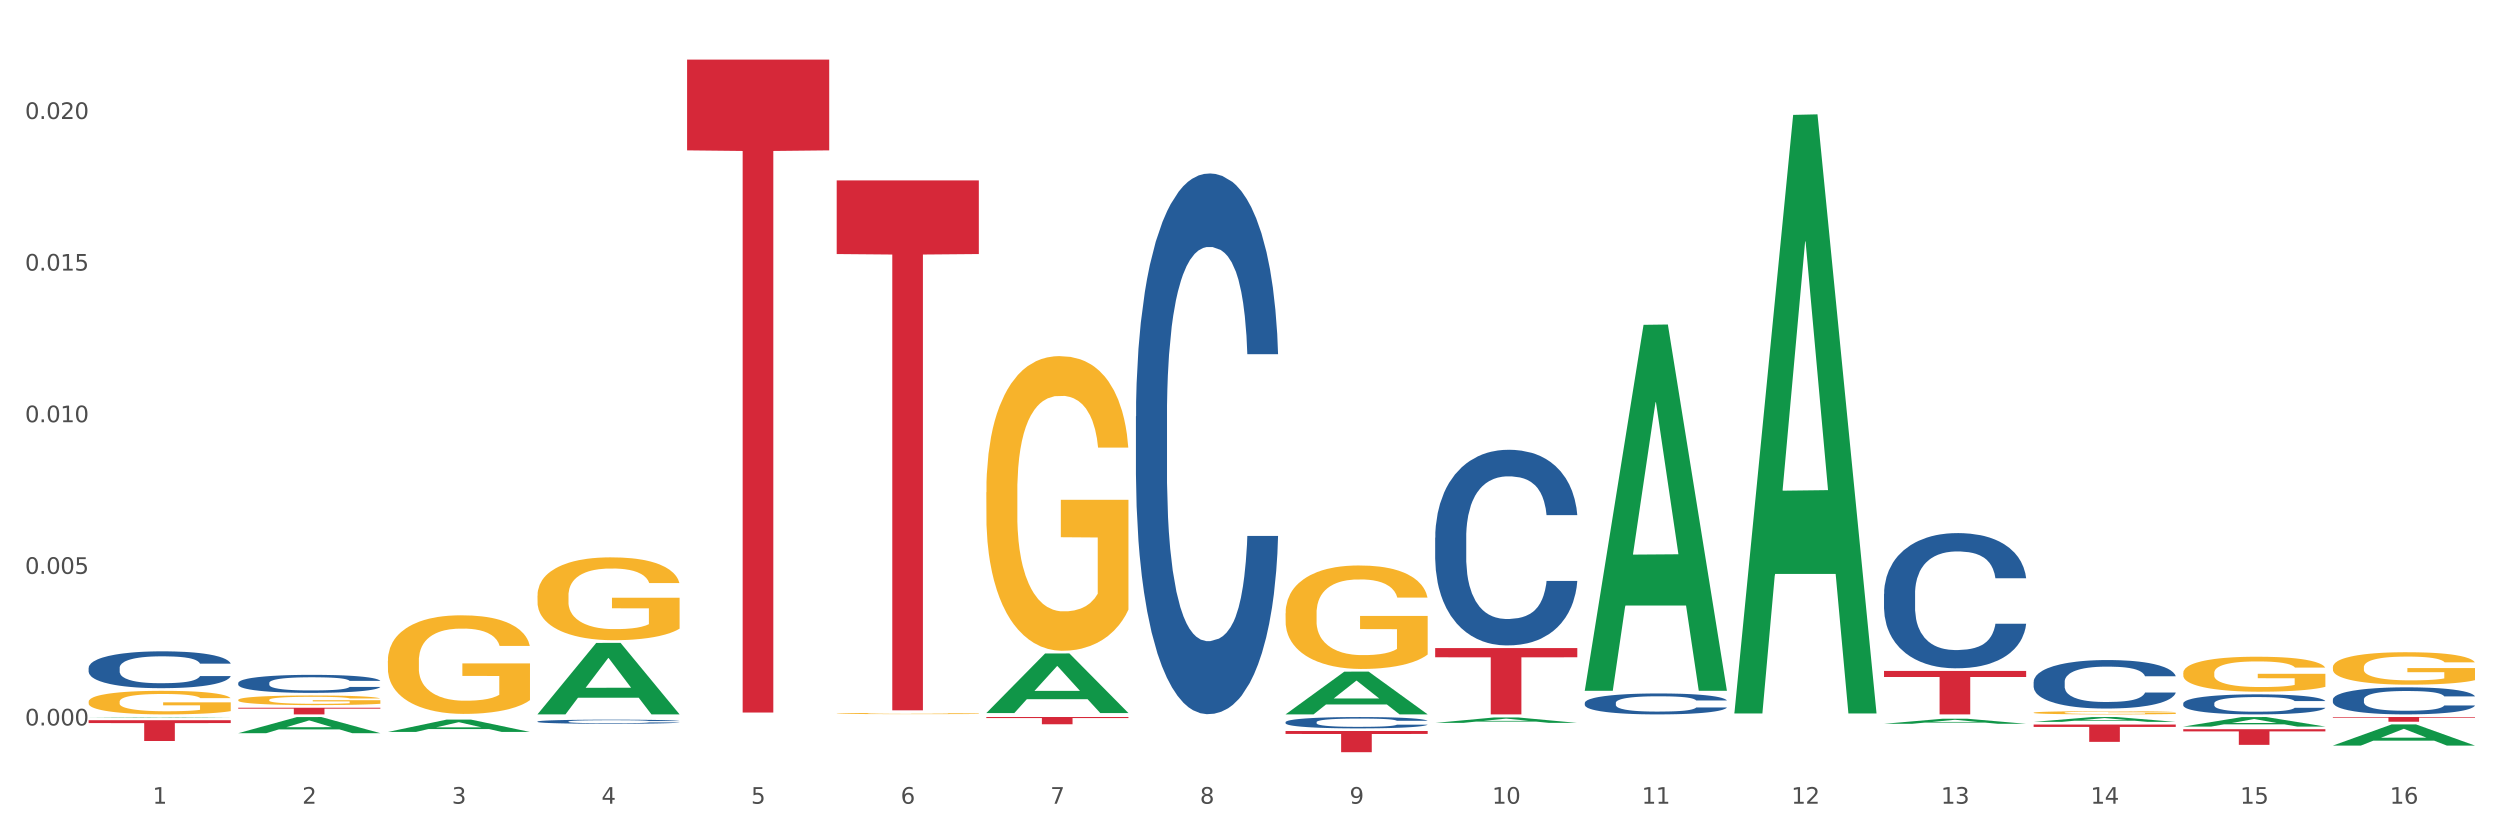 <?xml version="1.0" encoding="utf-8" standalone="no"?>
<!DOCTYPE svg PUBLIC "-//W3C//DTD SVG 1.1//EN"
  "http://www.w3.org/Graphics/SVG/1.1/DTD/svg11.dtd">
<svg xmlns:xlink="http://www.w3.org/1999/xlink" width="1080pt" height="360pt" viewBox="0 0 1080 360" xmlns="http://www.w3.org/2000/svg" version="1.1">
 <rect x="0" y="0" width="1080" height="360" fill="#333333" stroke="none"/>
 <defs>
  <style type="text/css">*{stroke-linejoin: round; stroke-linecap: butt}</style>
 </defs>
 <g id="figure_1">
  <g id="patch_1">
   <path d="M 0 360 
L 1080 360 
L 1080 0 
L 0 0 
z
" style="fill: #ffffff; stroke: #ffffff; stroke-linejoin: miter"/>
  </g>
  <g id="axes_1">
   <g id="matplotlib.axis_1">
    <g id="xtick_1">
     <g id="text_1">
      <!-- 1 -->
      <g style="fill: #4d4d4d" transform="translate(65.93 347.204) scale(0.096 -0.096)">
       <defs>
        <path id="DejaVuSans-31" d="M 794 531 
L 1825 531 
L 1825 4091 
L 703 3866 
L 703 4441 
L 1819 4666 
L 2450 4666 
L 2450 531 
L 3481 531 
L 3481 0 
L 794 0 
L 794 531 
z
" transform="scale(0.016)"/>
       </defs>
       <use xlink:href="#DejaVuSans-31"/>
      </g>
     </g>
    </g>
    <g id="xtick_2">
     <g id="text_2">
      <!-- 2 -->
      <g style="fill: #4d4d4d" transform="translate(130.565 347.204) scale(0.096 -0.096)">
       <defs>
        <path id="DejaVuSans-32" d="M 1228 531 
L 3431 531 
L 3431 0 
L 469 0 
L 469 531 
Q 828 903 1448 1529 
Q 2069 2156 2228 2338 
Q 2531 2678 2651 2914 
Q 2772 3150 2772 3378 
Q 2772 3750 2511 3984 
Q 2250 4219 1831 4219 
Q 1534 4219 1204 4116 
Q 875 4013 500 3803 
L 500 4441 
Q 881 4594 1212 4672 
Q 1544 4750 1819 4750 
Q 2544 4750 2975 4387 
Q 3406 4025 3406 3419 
Q 3406 3131 3298 2873 
Q 3191 2616 2906 2266 
Q 2828 2175 2409 1742 
Q 1991 1309 1228 531 
z
" transform="scale(0.016)"/>
       </defs>
       <use xlink:href="#DejaVuSans-32"/>
      </g>
     </g>
    </g>
    <g id="xtick_3">
     <g id="text_3">
      <!-- 3 -->
      <g style="fill: #4d4d4d" transform="translate(195.199 347.204) scale(0.096 -0.096)">
       <defs>
        <path id="DejaVuSans-33" d="M 2597 2516 
Q 3050 2419 3304 2112 
Q 3559 1806 3559 1356 
Q 3559 666 3084 287 
Q 2609 -91 1734 -91 
Q 1441 -91 1130 -33 
Q 819 25 488 141 
L 488 750 
Q 750 597 1062 519 
Q 1375 441 1716 441 
Q 2309 441 2620 675 
Q 2931 909 2931 1356 
Q 2931 1769 2642 2001 
Q 2353 2234 1838 2234 
L 1294 2234 
L 1294 2753 
L 1863 2753 
Q 2328 2753 2575 2939 
Q 2822 3125 2822 3475 
Q 2822 3834 2567 4026 
Q 2313 4219 1838 4219 
Q 1578 4219 1281 4162 
Q 984 4106 628 3988 
L 628 4550 
Q 988 4650 1302 4700 
Q 1616 4750 1894 4750 
Q 2613 4750 3031 4423 
Q 3450 4097 3450 3541 
Q 3450 3153 3228 2886 
Q 3006 2619 2597 2516 
z
" transform="scale(0.016)"/>
       </defs>
       <use xlink:href="#DejaVuSans-33"/>
      </g>
     </g>
    </g>
    <g id="xtick_4">
     <g id="text_4">
      <!-- 4 -->
      <g style="fill: #4d4d4d" transform="translate(259.833 347.204) scale(0.096 -0.096)">
       <defs>
        <path id="DejaVuSans-34" d="M 2419 4116 
L 825 1625 
L 2419 1625 
L 2419 4116 
z
M 2253 4666 
L 3047 4666 
L 3047 1625 
L 3713 1625 
L 3713 1100 
L 3047 1100 
L 3047 0 
L 2419 0 
L 2419 1100 
L 313 1100 
L 313 1709 
L 2253 4666 
z
" transform="scale(0.016)"/>
       </defs>
       <use xlink:href="#DejaVuSans-34"/>
      </g>
     </g>
    </g>
    <g id="xtick_5">
     <g id="text_5">
      <!-- 5 -->
      <g style="fill: #4d4d4d" transform="translate(324.467 347.204) scale(0.096 -0.096)">
       <defs>
        <path id="DejaVuSans-35" d="M 691 4666 
L 3169 4666 
L 3169 4134 
L 1269 4134 
L 1269 2991 
Q 1406 3038 1543 3061 
Q 1681 3084 1819 3084 
Q 2600 3084 3056 2656 
Q 3513 2228 3513 1497 
Q 3513 744 3044 326 
Q 2575 -91 1722 -91 
Q 1428 -91 1123 -41 
Q 819 9 494 109 
L 494 744 
Q 775 591 1075 516 
Q 1375 441 1709 441 
Q 2250 441 2565 725 
Q 2881 1009 2881 1497 
Q 2881 1984 2565 2268 
Q 2250 2553 1709 2553 
Q 1456 2553 1204 2497 
Q 953 2441 691 2322 
L 691 4666 
z
" transform="scale(0.016)"/>
       </defs>
       <use xlink:href="#DejaVuSans-35"/>
      </g>
     </g>
    </g>
    <g id="xtick_6">
     <g id="text_6">
      <!-- 6 -->
      <g style="fill: #4d4d4d" transform="translate(389.102 347.204) scale(0.096 -0.096)">
       <defs>
        <path id="DejaVuSans-36" d="M 2113 2584 
Q 1688 2584 1439 2293 
Q 1191 2003 1191 1497 
Q 1191 994 1439 701 
Q 1688 409 2113 409 
Q 2538 409 2786 701 
Q 3034 994 3034 1497 
Q 3034 2003 2786 2293 
Q 2538 2584 2113 2584 
z
M 3366 4563 
L 3366 3988 
Q 3128 4100 2886 4159 
Q 2644 4219 2406 4219 
Q 1781 4219 1451 3797 
Q 1122 3375 1075 2522 
Q 1259 2794 1537 2939 
Q 1816 3084 2150 3084 
Q 2853 3084 3261 2657 
Q 3669 2231 3669 1497 
Q 3669 778 3244 343 
Q 2819 -91 2113 -91 
Q 1303 -91 875 529 
Q 447 1150 447 2328 
Q 447 3434 972 4092 
Q 1497 4750 2381 4750 
Q 2619 4750 2861 4703 
Q 3103 4656 3366 4563 
z
" transform="scale(0.016)"/>
       </defs>
       <use xlink:href="#DejaVuSans-36"/>
      </g>
     </g>
    </g>
    <g id="xtick_7">
     <g id="text_7">
      <!-- 7 -->
      <g style="fill: #4d4d4d" transform="translate(453.736 347.204) scale(0.096 -0.096)">
       <defs>
        <path id="DejaVuSans-37" d="M 525 4666 
L 3525 4666 
L 3525 4397 
L 1831 0 
L 1172 0 
L 2766 4134 
L 525 4134 
L 525 4666 
z
" transform="scale(0.016)"/>
       </defs>
       <use xlink:href="#DejaVuSans-37"/>
      </g>
     </g>
    </g>
    <g id="xtick_8">
     <g id="text_8">
      <!-- 8 -->
      <g style="fill: #4d4d4d" transform="translate(518.37 347.204) scale(0.096 -0.096)">
       <defs>
        <path id="DejaVuSans-38" d="M 2034 2216 
Q 1584 2216 1326 1975 
Q 1069 1734 1069 1313 
Q 1069 891 1326 650 
Q 1584 409 2034 409 
Q 2484 409 2743 651 
Q 3003 894 3003 1313 
Q 3003 1734 2745 1975 
Q 2488 2216 2034 2216 
z
M 1403 2484 
Q 997 2584 770 2862 
Q 544 3141 544 3541 
Q 544 4100 942 4425 
Q 1341 4750 2034 4750 
Q 2731 4750 3128 4425 
Q 3525 4100 3525 3541 
Q 3525 3141 3298 2862 
Q 3072 2584 2669 2484 
Q 3125 2378 3379 2068 
Q 3634 1759 3634 1313 
Q 3634 634 3220 271 
Q 2806 -91 2034 -91 
Q 1263 -91 848 271 
Q 434 634 434 1313 
Q 434 1759 690 2068 
Q 947 2378 1403 2484 
z
M 1172 3481 
Q 1172 3119 1398 2916 
Q 1625 2713 2034 2713 
Q 2441 2713 2670 2916 
Q 2900 3119 2900 3481 
Q 2900 3844 2670 4047 
Q 2441 4250 2034 4250 
Q 1625 4250 1398 4047 
Q 1172 3844 1172 3481 
z
" transform="scale(0.016)"/>
       </defs>
       <use xlink:href="#DejaVuSans-38"/>
      </g>
     </g>
    </g>
    <g id="xtick_9">
     <g id="text_9">
      <!-- 9 -->
      <g style="fill: #4d4d4d" transform="translate(583.005 347.204) scale(0.096 -0.096)">
       <defs>
        <path id="DejaVuSans-39" d="M 703 97 
L 703 672 
Q 941 559 1184 500 
Q 1428 441 1663 441 
Q 2288 441 2617 861 
Q 2947 1281 2994 2138 
Q 2813 1869 2534 1725 
Q 2256 1581 1919 1581 
Q 1219 1581 811 2004 
Q 403 2428 403 3163 
Q 403 3881 828 4315 
Q 1253 4750 1959 4750 
Q 2769 4750 3195 4129 
Q 3622 3509 3622 2328 
Q 3622 1225 3098 567 
Q 2575 -91 1691 -91 
Q 1453 -91 1209 -44 
Q 966 3 703 97 
z
M 1959 2075 
Q 2384 2075 2632 2365 
Q 2881 2656 2881 3163 
Q 2881 3666 2632 3958 
Q 2384 4250 1959 4250 
Q 1534 4250 1286 3958 
Q 1038 3666 1038 3163 
Q 1038 2656 1286 2365 
Q 1534 2075 1959 2075 
z
" transform="scale(0.016)"/>
       </defs>
       <use xlink:href="#DejaVuSans-39"/>
      </g>
     </g>
    </g>
    <g id="xtick_10">
     <g id="text_10">
      <!-- 10 -->
      <g style="fill: #4d4d4d" transform="translate(644.585 347.204) scale(0.096 -0.096)">
       <defs>
        <path id="DejaVuSans-30" d="M 2034 4250 
Q 1547 4250 1301 3770 
Q 1056 3291 1056 2328 
Q 1056 1369 1301 889 
Q 1547 409 2034 409 
Q 2525 409 2770 889 
Q 3016 1369 3016 2328 
Q 3016 3291 2770 3770 
Q 2525 4250 2034 4250 
z
M 2034 4750 
Q 2819 4750 3233 4129 
Q 3647 3509 3647 2328 
Q 3647 1150 3233 529 
Q 2819 -91 2034 -91 
Q 1250 -91 836 529 
Q 422 1150 422 2328 
Q 422 3509 836 4129 
Q 1250 4750 2034 4750 
z
" transform="scale(0.016)"/>
       </defs>
       <use xlink:href="#DejaVuSans-31"/>
       <use xlink:href="#DejaVuSans-30" transform="translate(63.623 0)"/>
      </g>
     </g>
    </g>
    <g id="xtick_11">
     <g id="text_11">
      <!-- 11 -->
      <g style="fill: #4d4d4d" transform="translate(709.219 347.204) scale(0.096 -0.096)">
       <use xlink:href="#DejaVuSans-31"/>
       <use xlink:href="#DejaVuSans-31" transform="translate(63.623 0)"/>
      </g>
     </g>
    </g>
    <g id="xtick_12">
     <g id="text_12">
      <!-- 12 -->
      <g style="fill: #4d4d4d" transform="translate(773.854 347.204) scale(0.096 -0.096)">
       <use xlink:href="#DejaVuSans-31"/>
       <use xlink:href="#DejaVuSans-32" transform="translate(63.623 0)"/>
      </g>
     </g>
    </g>
    <g id="xtick_13">
     <g id="text_13">
      <!-- 13 -->
      <g style="fill: #4d4d4d" transform="translate(838.488 347.204) scale(0.096 -0.096)">
       <use xlink:href="#DejaVuSans-31"/>
       <use xlink:href="#DejaVuSans-33" transform="translate(63.623 0)"/>
      </g>
     </g>
    </g>
    <g id="xtick_14">
     <g id="text_14">
      <!-- 14 -->
      <g style="fill: #4d4d4d" transform="translate(903.122 347.204) scale(0.096 -0.096)">
       <use xlink:href="#DejaVuSans-31"/>
       <use xlink:href="#DejaVuSans-34" transform="translate(63.623 0)"/>
      </g>
     </g>
    </g>
    <g id="xtick_15">
     <g id="text_15">
      <!-- 15 -->
      <g style="fill: #4d4d4d" transform="translate(967.756 347.204) scale(0.096 -0.096)">
       <use xlink:href="#DejaVuSans-31"/>
       <use xlink:href="#DejaVuSans-35" transform="translate(63.623 0)"/>
      </g>
     </g>
    </g>
    <g id="xtick_16">
     <g id="text_16">
      <!-- 16 -->
      <g style="fill: #4d4d4d" transform="translate(1032.391 347.204) scale(0.096 -0.096)">
       <use xlink:href="#DejaVuSans-31"/>
       <use xlink:href="#DejaVuSans-36" transform="translate(63.623 0)"/>
      </g>
     </g>
    </g>
    <g id="xtick_17"/>
    <g id="xtick_18"/>
    <g id="xtick_19"/>
    <g id="xtick_20"/>
    <g id="xtick_21"/>
    <g id="xtick_22"/>
    <g id="xtick_23"/>
    <g id="xtick_24"/>
    <g id="xtick_25"/>
    <g id="xtick_26"/>
    <g id="xtick_27"/>
    <g id="xtick_28"/>
    <g id="xtick_29"/>
    <g id="xtick_30"/>
    <g id="xtick_31"/>
   </g>
   <g id="matplotlib.axis_2">
    <g id="ytick_1">
     <g id="text_17">
      <!-- 0.000 -->
      <g style="fill: #4d4d4d" transform="translate(10.8 313.405) scale(0.096 -0.096)">
       <defs>
        <path id="DejaVuSans-2e" d="M 684 794 
L 1344 794 
L 1344 0 
L 684 0 
L 684 794 
z
" transform="scale(0.016)"/>
       </defs>
       <use xlink:href="#DejaVuSans-30"/>
       <use xlink:href="#DejaVuSans-2e" transform="translate(63.623 0)"/>
       <use xlink:href="#DejaVuSans-30" transform="translate(95.41 0)"/>
       <use xlink:href="#DejaVuSans-30" transform="translate(159.033 0)"/>
       <use xlink:href="#DejaVuSans-30" transform="translate(222.656 0)"/>
      </g>
     </g>
    </g>
    <g id="ytick_2">
     <g id="text_18">
      <!-- 0.005 -->
      <g style="fill: #4d4d4d" transform="translate(10.8 247.903) scale(0.096 -0.096)">
       <use xlink:href="#DejaVuSans-30"/>
       <use xlink:href="#DejaVuSans-2e" transform="translate(63.623 0)"/>
       <use xlink:href="#DejaVuSans-30" transform="translate(95.41 0)"/>
       <use xlink:href="#DejaVuSans-30" transform="translate(159.033 0)"/>
       <use xlink:href="#DejaVuSans-35" transform="translate(222.656 0)"/>
      </g>
     </g>
    </g>
    <g id="ytick_3">
     <g id="text_19">
      <!-- 0.010 -->
      <g style="fill: #4d4d4d" transform="translate(10.8 182.401) scale(0.096 -0.096)">
       <use xlink:href="#DejaVuSans-30"/>
       <use xlink:href="#DejaVuSans-2e" transform="translate(63.623 0)"/>
       <use xlink:href="#DejaVuSans-30" transform="translate(95.41 0)"/>
       <use xlink:href="#DejaVuSans-31" transform="translate(159.033 0)"/>
       <use xlink:href="#DejaVuSans-30" transform="translate(222.656 0)"/>
      </g>
     </g>
    </g>
    <g id="ytick_4">
     <g id="text_20">
      <!-- 0.015 -->
      <g style="fill: #4d4d4d" transform="translate(10.8 116.899) scale(0.096 -0.096)">
       <use xlink:href="#DejaVuSans-30"/>
       <use xlink:href="#DejaVuSans-2e" transform="translate(63.623 0)"/>
       <use xlink:href="#DejaVuSans-30" transform="translate(95.41 0)"/>
       <use xlink:href="#DejaVuSans-31" transform="translate(159.033 0)"/>
       <use xlink:href="#DejaVuSans-35" transform="translate(222.656 0)"/>
      </g>
     </g>
    </g>
    <g id="ytick_5">
     <g id="text_21">
      <!-- 0.020 -->
      <g style="fill: #4d4d4d" transform="translate(10.8 51.397) scale(0.096 -0.096)">
       <use xlink:href="#DejaVuSans-30"/>
       <use xlink:href="#DejaVuSans-2e" transform="translate(63.623 0)"/>
       <use xlink:href="#DejaVuSans-30" transform="translate(95.41 0)"/>
       <use xlink:href="#DejaVuSans-32" transform="translate(159.033 0)"/>
       <use xlink:href="#DejaVuSans-30" transform="translate(222.656 0)"/>
      </g>
     </g>
    </g>
    <g id="ytick_6"/>
    <g id="ytick_7"/>
    <g id="ytick_8"/>
    <g id="ytick_9"/>
   </g>
   <g id="PolyCollection_1">
    <path d="M 38.283 309.993 
L 38.346 309.992 
L 63.667 309.758 
L 74.175 309.758 
L 99.686 309.993 
L 87.532 309.993 
L 82.024 309.938 
L 55.881 309.938 
L 55.691 309.939 
L 50.374 309.993 
L 38.283 309.993 
L 38.283 309.993 
L 59.173 309.906 
L 78.733 309.905 
L 69.048 309.808 
L 68.921 309.807 
L 68.794 309.808 
L 59.109 309.905 
L 59.173 309.906 
L 38.283 309.993 
z
" clip-path="url(#pb20f90813c)" style="fill: #109648"/>
    <path d="M 426.089 308.004 
L 426.152 307.98 
L 451.473 282.305 
L 461.981 282.28 
L 487.491 308.052 
L 475.337 308.052 
L 469.83 302.051 
L 443.687 302.051 
L 443.497 302.148 
L 438.179 308.052 
L 426.089 308.052 
L 426.089 308.004 
L 446.978 298.469 
L 466.539 298.445 
L 456.853 287.774 
L 456.727 287.725 
L 456.6 287.798 
L 446.915 298.445 
L 446.978 298.469 
L 426.089 308.004 
z
" clip-path="url(#pb20f90813c)" style="fill: #109648"/>
    <path d="M 619.992 312.287 
L 620.055 312.285 
L 645.376 309.947 
L 655.884 309.945 
L 681.394 312.292 
L 669.24 312.292 
L 663.733 311.745 
L 637.59 311.745 
L 637.4 311.754 
L 632.082 312.292 
L 619.992 312.292 
L 619.992 312.287 
L 640.881 311.419 
L 660.441 311.417 
L 650.756 310.445 
L 650.63 310.44 
L 650.503 310.447 
L 640.818 311.417 
L 640.881 311.419 
L 619.992 312.287 
z
" clip-path="url(#pb20f90813c)" style="fill: #109648"/>
    <path d="M 555.357 308.587 
L 555.421 308.57 
L 580.741 290.151 
L 591.249 290.134 
L 616.76 308.622 
L 604.606 308.622 
L 599.099 304.317 
L 572.955 304.317 
L 572.765 304.386 
L 567.448 308.622 
L 555.357 308.622 
L 555.357 308.587 
L 576.247 301.747 
L 595.807 301.73 
L 586.122 294.074 
L 585.995 294.04 
L 585.869 294.092 
L 576.184 301.73 
L 576.247 301.747 
L 555.357 308.587 
z
" clip-path="url(#pb20f90813c)" style="fill: #109648"/>
    <path d="M 813.895 289.848 
L 875.297 289.848 
L 875.297 292.457 
L 851.143 292.474 
L 851.143 308.622 
L 837.903 308.622 
L 837.903 292.474 
L 813.895 292.457 
L 813.895 289.865 
L 813.895 289.848 
z
" clip-path="url(#pb20f90813c)" style="fill: #d62839"/>
    <path d="M 619.992 279.964 
L 681.394 279.964 
L 681.394 283.947 
L 657.241 283.974 
L 657.241 308.622 
L 644 308.622 
L 644 283.974 
L 619.992 283.947 
L 619.992 279.991 
L 619.992 279.964 
z
" clip-path="url(#pb20f90813c)" style="fill: #d62839"/>
    <path d="M 555.357 315.799 
L 616.76 315.799 
L 616.76 317.071 
L 592.606 317.08 
L 592.606 324.95 
L 579.365 324.95 
L 579.365 317.08 
L 555.357 317.071 
L 555.357 315.808 
L 555.357 315.799 
z
" clip-path="url(#pb20f90813c)" style="fill: #d62839"/>
    <path d="M 684.626 298.137 
L 684.689 297.988 
L 710.01 140.328 
L 720.518 140.18 
L 746.029 298.434 
L 733.875 298.434 
L 728.367 261.582 
L 702.224 261.582 
L 702.034 262.177 
L 696.717 298.434 
L 684.626 298.434 
L 684.626 298.137 
L 705.515 239.59 
L 725.076 239.441 
L 715.391 173.911 
L 715.264 173.614 
L 715.137 174.059 
L 705.452 239.441 
L 705.515 239.59 
L 684.626 298.137 
z
" clip-path="url(#pb20f90813c)" style="fill: #109648"/>
    <path d="M 878.529 311.851 
L 878.592 311.849 
L 903.913 309.76 
L 914.421 309.758 
L 939.931 311.855 
L 927.777 311.855 
L 922.27 311.366 
L 896.127 311.366 
L 895.937 311.374 
L 890.619 311.855 
L 878.529 311.855 
L 878.529 311.851 
L 899.418 311.075 
L 918.979 311.073 
L 909.293 310.205 
L 909.167 310.201 
L 909.04 310.207 
L 899.355 311.073 
L 899.418 311.075 
L 878.529 311.851 
z
" clip-path="url(#pb20f90813c)" style="fill: #109648"/>
    <path d="M 813.895 312.681 
L 813.958 312.679 
L 839.278 310.488 
L 849.787 310.486 
L 875.297 312.685 
L 863.143 312.685 
L 857.636 312.173 
L 831.492 312.173 
L 831.302 312.182 
L 825.985 312.685 
L 813.895 312.685 
L 813.895 312.681 
L 834.784 311.868 
L 854.344 311.866 
L 844.659 310.955 
L 844.533 310.951 
L 844.406 310.957 
L 834.721 311.866 
L 834.784 311.868 
L 813.895 312.681 
z
" clip-path="url(#pb20f90813c)" style="fill: #109648"/>
    <path d="M 749.26 307.729 
L 749.324 307.486 
L 774.644 49.634 
L 785.152 49.391 
L 810.663 308.215 
L 798.509 308.215 
L 793.002 247.944 
L 766.858 247.944 
L 766.668 248.916 
L 761.351 308.215 
L 749.26 308.215 
L 749.26 307.729 
L 770.15 211.976 
L 789.71 211.733 
L 780.025 104.558 
L 779.898 104.072 
L 779.772 104.801 
L 770.086 211.733 
L 770.15 211.976 
L 749.26 307.729 
z
" clip-path="url(#pb20f90813c)" style="fill: #109648"/>
    <path d="M 361.454 308.236 
L 361.527 308.236 
L 361.527 308.22 
L 361.672 308.205 
L 362.397 308.171 
L 363.484 308.143 
L 364.282 308.128 
L 365.079 308.115 
L 366.022 308.103 
L 367.182 308.09 
L 369.284 308.071 
L 370.589 308.062 
L 372.184 308.052 
L 375.083 308.037 
L 377.186 308.029 
L 379.361 308.022 
L 382.913 308.014 
L 385.233 308.01 
L 387.697 308.007 
L 390.67 308.005 
L 392.917 308.005 
L 397.847 308.006 
L 402.051 308.01 
L 404.081 308.014 
L 406.691 308.019 
L 408.068 308.023 
L 410.316 308.03 
L 412.635 308.04 
L 414.23 308.048 
L 416.623 308.063 
L 418.435 308.079 
L 420.102 308.098 
L 420.972 308.112 
L 421.625 308.124 
L 422.205 308.138 
L 422.785 308.16 
L 409.736 308.16 
L 409.228 308.144 
L 408.431 308.129 
L 407.271 308.115 
L 406.256 308.106 
L 404.516 308.094 
L 402.921 308.087 
L 401.254 308.081 
L 399.224 308.077 
L 397.629 308.074 
L 395.382 308.073 
L 390.96 308.073 
L 387.987 308.077 
L 385.958 308.081 
L 384.653 308.085 
L 383.493 308.09 
L 382.188 308.096 
L 380.665 308.106 
L 379.578 308.115 
L 378.491 308.126 
L 377.621 308.137 
L 376.823 308.15 
L 376.171 308.163 
L 375.663 308.177 
L 375.228 308.195 
L 374.866 308.224 
L 374.866 308.286 
L 375.011 308.3 
L 375.373 308.319 
L 375.808 308.333 
L 376.533 308.35 
L 377.186 308.362 
L 378.418 308.378 
L 379.796 308.392 
L 380.883 308.401 
L 381.97 308.408 
L 383.855 308.418 
L 385.958 308.426 
L 387.77 308.431 
L 390.235 308.436 
L 391.902 308.438 
L 393.352 308.439 
L 396.904 308.439 
L 399.441 308.437 
L 402.269 308.434 
L 404.444 308.43 
L 406.256 308.425 
L 408.286 308.417 
L 409.591 308.409 
L 409.591 308.313 
L 393.642 308.313 
L 393.642 308.249 
L 422.857 308.249 
L 422.857 308.436 
L 421.625 308.446 
L 420.247 308.454 
L 418.797 308.462 
L 416.623 308.472 
L 414.013 308.481 
L 411.693 308.487 
L 409.228 308.493 
L 406.328 308.498 
L 402.559 308.502 
L 400.239 308.504 
L 397.339 308.505 
L 393.932 308.506 
L 390.96 308.505 
L 388.06 308.503 
L 385.015 308.499 
L 382.043 308.493 
L 379.796 308.487 
L 377.548 308.479 
L 375.156 308.47 
L 373.271 308.461 
L 371.821 308.452 
L 370.226 308.442 
L 368.486 308.428 
L 367.182 308.416 
L 366.022 308.403 
L 364.789 308.386 
L 363.919 308.372 
L 363.049 308.354 
L 362.542 308.341 
L 361.962 308.321 
L 361.527 308.292 
L 361.454 308.236 
z
" clip-path="url(#pb20f90813c)" style="fill: #f7b32b"/>
    <path d="M 943.163 290.688 
L 943.236 290.674 
L 943.236 290.177 
L 943.381 289.749 
L 944.106 288.713 
L 945.193 287.857 
L 945.99 287.402 
L 946.788 287.029 
L 947.73 286.656 
L 948.89 286.269 
L 950.992 285.703 
L 952.297 285.413 
L 953.892 285.109 
L 956.792 284.667 
L 958.894 284.419 
L 961.069 284.211 
L 964.621 283.963 
L 966.941 283.852 
L 969.406 283.77 
L 972.378 283.714 
L 974.626 283.701 
L 979.555 283.742 
L 983.76 283.866 
L 985.79 283.963 
L 988.4 284.129 
L 989.777 284.239 
L 992.024 284.46 
L 994.344 284.75 
L 995.939 284.999 
L 998.331 285.468 
L 1000.144 285.938 
L 1001.811 286.518 
L 1002.681 286.918 
L 1003.333 287.291 
L 1003.913 287.719 
L 1004.493 288.396 
L 991.444 288.396 
L 990.937 287.912 
L 990.139 287.457 
L 988.979 287.015 
L 987.965 286.739 
L 986.225 286.393 
L 984.63 286.172 
L 982.962 286.007 
L 980.933 285.869 
L 979.338 285.8 
L 977.09 285.744 
L 972.668 285.758 
L 969.696 285.869 
L 967.666 286.007 
L 966.361 286.131 
L 965.201 286.269 
L 963.896 286.462 
L 962.374 286.752 
L 961.287 287.015 
L 960.199 287.346 
L 959.329 287.678 
L 958.532 288.064 
L 957.879 288.479 
L 957.372 288.907 
L 956.937 289.432 
L 956.575 290.302 
L 956.575 292.193 
L 956.72 292.622 
L 957.082 293.188 
L 957.517 293.616 
L 958.242 294.127 
L 958.894 294.472 
L 960.127 294.969 
L 961.504 295.384 
L 962.592 295.646 
L 963.679 295.867 
L 965.564 296.171 
L 967.666 296.419 
L 969.479 296.571 
L 971.943 296.709 
L 973.611 296.764 
L 975.061 296.792 
L 978.613 296.792 
L 981.15 296.751 
L 983.977 296.654 
L 986.152 296.53 
L 987.965 296.378 
L 989.994 296.129 
L 991.299 295.894 
L 991.299 293.008 
L 975.351 292.994 
L 975.351 291.075 
L 1004.566 291.075 
L 1004.566 296.709 
L 1003.333 296.999 
L 1001.956 297.262 
L 1000.506 297.496 
L 998.331 297.786 
L 995.721 298.063 
L 993.402 298.256 
L 990.937 298.422 
L 988.037 298.574 
L 984.267 298.712 
L 981.948 298.767 
L 979.048 298.808 
L 975.641 298.822 
L 972.668 298.795 
L 969.768 298.725 
L 966.724 298.601 
L 963.751 298.422 
L 961.504 298.242 
L 959.257 298.021 
L 956.865 297.731 
L 954.98 297.455 
L 953.53 297.206 
L 951.935 296.889 
L 950.195 296.474 
L 948.89 296.102 
L 947.73 295.715 
L 946.498 295.218 
L 945.628 294.79 
L 944.758 294.251 
L 944.251 293.851 
L 943.671 293.229 
L 943.236 292.359 
L 943.163 290.688 
z
" clip-path="url(#pb20f90813c)" style="fill: #f7b32b"/>
    <path d="M 878.529 307.873 
L 878.601 307.872 
L 878.601 307.826 
L 878.746 307.786 
L 879.471 307.691 
L 880.559 307.612 
L 881.356 307.57 
L 882.154 307.536 
L 883.096 307.502 
L 884.256 307.466 
L 886.358 307.414 
L 887.663 307.387 
L 889.258 307.359 
L 892.158 307.319 
L 894.26 307.296 
L 896.435 307.277 
L 899.987 307.254 
L 902.307 307.244 
L 904.772 307.236 
L 907.744 307.231 
L 909.991 307.23 
L 914.921 307.233 
L 919.126 307.245 
L 921.155 307.254 
L 923.765 307.269 
L 925.143 307.279 
L 927.39 307.3 
L 929.71 307.326 
L 931.305 307.349 
L 933.697 307.392 
L 935.509 307.436 
L 937.177 307.489 
L 938.047 307.526 
L 938.699 307.56 
L 939.279 307.6 
L 939.859 307.662 
L 926.81 307.662 
L 926.303 307.617 
L 925.505 307.575 
L 924.345 307.535 
L 923.33 307.509 
L 921.59 307.478 
L 919.996 307.457 
L 918.328 307.442 
L 916.298 307.429 
L 914.703 307.423 
L 912.456 307.418 
L 908.034 307.419 
L 905.062 307.429 
L 903.032 307.442 
L 901.727 307.453 
L 900.567 307.466 
L 899.262 307.484 
L 897.74 307.511 
L 896.652 307.535 
L 895.565 307.565 
L 894.695 307.596 
L 893.898 307.631 
L 893.245 307.67 
L 892.738 307.709 
L 892.303 307.757 
L 891.94 307.837 
L 891.94 308.012 
L 892.085 308.051 
L 892.448 308.103 
L 892.883 308.142 
L 893.608 308.19 
L 894.26 308.221 
L 895.492 308.267 
L 896.87 308.305 
L 897.957 308.329 
L 899.045 308.35 
L 900.93 308.378 
L 903.032 308.401 
L 904.844 308.415 
L 907.309 308.427 
L 908.976 308.432 
L 910.426 308.435 
L 913.978 308.435 
L 916.516 308.431 
L 919.343 308.422 
L 921.518 308.411 
L 923.33 308.397 
L 925.36 308.374 
L 926.665 308.352 
L 926.665 308.087 
L 910.716 308.085 
L 910.716 307.909 
L 939.931 307.909 
L 939.931 308.427 
L 938.699 308.454 
L 937.322 308.478 
L 935.872 308.5 
L 933.697 308.526 
L 931.087 308.552 
L 928.767 308.57 
L 926.303 308.585 
L 923.403 308.599 
L 919.633 308.612 
L 917.313 308.617 
L 914.413 308.621 
L 911.006 308.622 
L 908.034 308.619 
L 905.134 308.613 
L 902.089 308.601 
L 899.117 308.585 
L 896.87 308.568 
L 894.623 308.548 
L 892.23 308.521 
L 890.345 308.496 
L 888.895 308.473 
L 887.301 308.444 
L 885.561 308.406 
L 884.256 308.371 
L 883.096 308.336 
L 881.864 308.29 
L 880.994 308.251 
L 880.124 308.201 
L 879.616 308.164 
L 879.036 308.107 
L 878.601 308.027 
L 878.529 307.873 
z
" clip-path="url(#pb20f90813c)" style="fill: #f7b32b"/>
    <path d="M 38.283 311.129 
L 99.686 311.129 
L 99.686 312.376 
L 75.532 312.384 
L 75.532 320.099 
L 62.291 320.099 
L 62.291 312.384 
L 38.283 312.376 
L 38.283 311.137 
L 38.283 311.129 
z
" clip-path="url(#pb20f90813c)" style="fill: #d62839"/>
    <path d="M 102.917 305.742 
L 164.32 305.742 
L 164.32 306.142 
L 140.166 306.145 
L 140.166 308.622 
L 126.925 308.622 
L 126.925 306.145 
L 102.917 306.142 
L 102.917 305.744 
L 102.917 305.742 
z
" clip-path="url(#pb20f90813c)" style="fill: #d62839"/>
    <path d="M 1007.797 288.242 
L 1007.87 288.229 
L 1007.87 287.768 
L 1008.015 287.371 
L 1008.74 286.41 
L 1009.827 285.615 
L 1010.625 285.192 
L 1011.422 284.846 
L 1012.365 284.5 
L 1013.524 284.142 
L 1015.627 283.616 
L 1016.932 283.347 
L 1018.527 283.065 
L 1021.426 282.655 
L 1023.529 282.425 
L 1025.703 282.232 
L 1029.256 282.002 
L 1031.576 281.899 
L 1034.04 281.822 
L 1037.013 281.771 
L 1039.26 281.758 
L 1044.19 281.797 
L 1048.394 281.912 
L 1050.424 282.002 
L 1053.034 282.155 
L 1054.411 282.258 
L 1056.659 282.463 
L 1058.978 282.732 
L 1060.573 282.963 
L 1062.966 283.398 
L 1064.778 283.834 
L 1066.445 284.372 
L 1067.315 284.744 
L 1067.968 285.09 
L 1068.548 285.487 
L 1069.128 286.115 
L 1056.079 286.115 
L 1055.571 285.667 
L 1054.774 285.244 
L 1053.614 284.834 
L 1052.599 284.577 
L 1050.859 284.257 
L 1049.264 284.052 
L 1047.597 283.898 
L 1045.567 283.77 
L 1043.972 283.706 
L 1041.725 283.655 
L 1037.303 283.668 
L 1034.33 283.77 
L 1032.3 283.898 
L 1030.996 284.014 
L 1029.836 284.142 
L 1028.531 284.321 
L 1027.008 284.59 
L 1025.921 284.834 
L 1024.834 285.141 
L 1023.964 285.449 
L 1023.166 285.807 
L 1022.514 286.192 
L 1022.006 286.589 
L 1021.571 287.076 
L 1021.209 287.883 
L 1021.209 289.639 
L 1021.354 290.036 
L 1021.716 290.561 
L 1022.151 290.959 
L 1022.876 291.433 
L 1023.529 291.753 
L 1024.761 292.215 
L 1026.138 292.599 
L 1027.226 292.842 
L 1028.313 293.047 
L 1030.198 293.329 
L 1032.3 293.56 
L 1034.113 293.701 
L 1036.578 293.829 
L 1038.245 293.88 
L 1039.695 293.906 
L 1043.247 293.906 
L 1045.784 293.868 
L 1048.612 293.778 
L 1050.786 293.663 
L 1052.599 293.522 
L 1054.629 293.291 
L 1055.934 293.073 
L 1055.934 290.395 
L 1039.985 290.382 
L 1039.985 288.601 
L 1069.2 288.601 
L 1069.2 293.829 
L 1067.968 294.098 
L 1066.59 294.342 
L 1065.14 294.559 
L 1062.966 294.829 
L 1060.356 295.085 
L 1058.036 295.264 
L 1055.571 295.418 
L 1052.671 295.559 
L 1048.902 295.687 
L 1046.582 295.738 
L 1043.682 295.777 
L 1040.275 295.79 
L 1037.303 295.764 
L 1034.403 295.7 
L 1031.358 295.585 
L 1028.386 295.418 
L 1026.138 295.251 
L 1023.891 295.046 
L 1021.499 294.777 
L 1019.614 294.521 
L 1018.164 294.29 
L 1016.569 293.996 
L 1014.829 293.611 
L 1013.524 293.265 
L 1012.365 292.906 
L 1011.132 292.445 
L 1010.262 292.048 
L 1009.392 291.548 
L 1008.885 291.177 
L 1008.305 290.6 
L 1007.87 289.793 
L 1007.797 288.242 
z
" clip-path="url(#pb20f90813c)" style="fill: #f7b32b"/>
    <path d="M 361.454 77.93 
L 422.857 77.93 
L 422.857 109.745 
L 398.703 109.96 
L 398.703 306.869 
L 385.463 306.869 
L 385.463 109.96 
L 361.454 109.745 
L 361.454 78.145 
L 361.454 77.93 
z
" clip-path="url(#pb20f90813c)" style="fill: #d62839"/>
    <path d="M 426.089 309.758 
L 487.491 309.758 
L 487.491 310.191 
L 463.338 310.194 
L 463.338 312.876 
L 450.097 312.876 
L 450.097 310.194 
L 426.089 310.191 
L 426.089 309.761 
L 426.089 309.758 
z
" clip-path="url(#pb20f90813c)" style="fill: #d62839"/>
    <path d="M 426.089 212.662 
L 426.161 212.546 
L 426.161 208.36 
L 426.306 204.756 
L 427.031 196.036 
L 428.119 188.827 
L 428.916 184.99 
L 429.713 181.851 
L 430.656 178.712 
L 431.816 175.456 
L 433.918 170.689 
L 435.223 168.248 
L 436.818 165.69 
L 439.718 161.969 
L 441.82 159.876 
L 443.995 158.132 
L 447.547 156.04 
L 449.867 155.109 
L 452.332 154.412 
L 455.304 153.947 
L 457.551 153.831 
L 462.481 154.179 
L 466.686 155.226 
L 468.715 156.04 
L 471.325 157.435 
L 472.703 158.365 
L 474.95 160.225 
L 477.27 162.667 
L 478.865 164.76 
L 481.257 168.713 
L 483.069 172.666 
L 484.737 177.549 
L 485.606 180.921 
L 486.259 184.06 
L 486.839 187.665 
L 487.419 193.362 
L 474.37 193.362 
L 473.862 189.292 
L 473.065 185.456 
L 471.905 181.735 
L 470.89 179.41 
L 469.15 176.503 
L 467.555 174.643 
L 465.888 173.247 
L 463.858 172.085 
L 462.263 171.503 
L 460.016 171.038 
L 455.594 171.155 
L 452.622 172.085 
L 450.592 173.247 
L 449.287 174.294 
L 448.127 175.456 
L 446.822 177.084 
L 445.3 179.526 
L 444.212 181.735 
L 443.125 184.525 
L 442.255 187.316 
L 441.458 190.571 
L 440.805 194.059 
L 440.298 197.664 
L 439.863 202.082 
L 439.5 209.407 
L 439.5 225.336 
L 439.645 228.94 
L 440.008 233.707 
L 440.443 237.311 
L 441.168 241.613 
L 441.82 244.52 
L 443.052 248.706 
L 444.43 252.194 
L 445.517 254.403 
L 446.605 256.263 
L 448.489 258.821 
L 450.592 260.914 
L 452.404 262.193 
L 454.869 263.355 
L 456.536 263.82 
L 457.986 264.053 
L 461.538 264.053 
L 464.076 263.704 
L 466.903 262.89 
L 469.078 261.844 
L 470.89 260.565 
L 472.92 258.472 
L 474.225 256.495 
L 474.225 232.195 
L 458.276 232.079 
L 458.276 215.918 
L 487.491 215.918 
L 487.491 263.355 
L 486.259 265.797 
L 484.882 268.006 
L 483.432 269.983 
L 481.257 272.424 
L 478.647 274.75 
L 476.327 276.377 
L 473.862 277.773 
L 470.963 279.052 
L 467.193 280.214 
L 464.873 280.679 
L 461.973 281.028 
L 458.566 281.144 
L 455.594 280.912 
L 452.694 280.331 
L 449.649 279.284 
L 446.677 277.773 
L 444.43 276.261 
L 442.182 274.401 
L 439.79 271.959 
L 437.905 269.634 
L 436.455 267.541 
L 434.861 264.867 
L 433.121 261.379 
L 431.816 258.24 
L 430.656 254.984 
L 429.424 250.798 
L 428.554 247.194 
L 427.684 242.66 
L 427.176 239.288 
L 426.596 234.056 
L 426.161 226.731 
L 426.089 212.662 
z
" clip-path="url(#pb20f90813c)" style="fill: #f7b32b"/>
    <path d="M 555.357 264.945 
L 555.43 264.905 
L 555.43 263.435 
L 555.575 262.169 
L 556.3 259.106 
L 557.387 256.574 
L 558.185 255.227 
L 558.982 254.124 
L 559.924 253.021 
L 561.084 251.878 
L 563.187 250.204 
L 564.492 249.346 
L 566.086 248.448 
L 568.986 247.141 
L 571.089 246.406 
L 573.263 245.793 
L 576.816 245.058 
L 579.135 244.732 
L 581.6 244.487 
L 584.573 244.323 
L 586.82 244.283 
L 591.749 244.405 
L 595.954 244.773 
L 597.984 245.058 
L 600.594 245.548 
L 601.971 245.875 
L 604.218 246.529 
L 606.538 247.386 
L 608.133 248.121 
L 610.525 249.51 
L 612.338 250.898 
L 614.005 252.613 
L 614.875 253.797 
L 615.528 254.9 
L 616.107 256.166 
L 616.687 258.167 
L 603.638 258.167 
L 603.131 256.737 
L 602.334 255.39 
L 601.174 254.083 
L 600.159 253.266 
L 598.419 252.246 
L 596.824 251.592 
L 595.157 251.102 
L 593.127 250.694 
L 591.532 250.49 
L 589.285 250.326 
L 584.862 250.367 
L 581.89 250.694 
L 579.86 251.102 
L 578.555 251.47 
L 577.396 251.878 
L 576.091 252.45 
L 574.568 253.307 
L 573.481 254.083 
L 572.393 255.063 
L 571.524 256.043 
L 570.726 257.187 
L 570.074 258.412 
L 569.566 259.678 
L 569.131 261.229 
L 568.769 263.802 
L 568.769 269.397 
L 568.914 270.662 
L 569.276 272.337 
L 569.711 273.603 
L 570.436 275.114 
L 571.089 276.134 
L 572.321 277.604 
L 573.698 278.83 
L 574.786 279.605 
L 575.873 280.259 
L 577.758 281.157 
L 579.86 281.892 
L 581.673 282.341 
L 584.138 282.75 
L 585.805 282.913 
L 587.255 282.995 
L 590.807 282.995 
L 593.344 282.872 
L 596.172 282.586 
L 598.346 282.219 
L 600.159 281.77 
L 602.189 281.035 
L 603.494 280.34 
L 603.494 271.806 
L 587.545 271.765 
L 587.545 266.089 
L 616.76 266.089 
L 616.76 282.75 
L 615.528 283.607 
L 614.15 284.383 
L 612.7 285.077 
L 610.525 285.935 
L 607.916 286.752 
L 605.596 287.323 
L 603.131 287.813 
L 600.231 288.263 
L 596.462 288.671 
L 594.142 288.834 
L 591.242 288.957 
L 587.835 288.998 
L 584.862 288.916 
L 581.963 288.712 
L 578.918 288.344 
L 575.946 287.813 
L 573.698 287.283 
L 571.451 286.629 
L 569.059 285.772 
L 567.174 284.955 
L 565.724 284.22 
L 564.129 283.281 
L 562.389 282.056 
L 561.084 280.953 
L 559.924 279.81 
L 558.692 278.34 
L 557.822 277.074 
L 556.952 275.481 
L 556.445 274.297 
L 555.865 272.459 
L 555.43 269.887 
L 555.357 264.945 
z
" clip-path="url(#pb20f90813c)" style="fill: #f7b32b"/>
    <path d="M 296.82 25.759 
L 358.223 25.759 
L 358.223 64.957 
L 334.069 65.222 
L 334.069 307.822 
L 320.828 307.822 
L 320.828 65.222 
L 296.82 64.957 
L 296.82 26.024 
L 296.82 25.759 
z
" clip-path="url(#pb20f90813c)" style="fill: #d62839"/>
    <path d="M 1007.797 322.077 
L 1007.861 322.068 
L 1033.181 312.943 
L 1043.689 312.935 
L 1069.2 322.094 
L 1057.046 322.094 
L 1051.539 319.961 
L 1025.395 319.961 
L 1025.205 319.996 
L 1019.888 322.094 
L 1007.797 322.094 
L 1007.797 322.077 
L 1028.687 318.688 
L 1048.247 318.68 
L 1038.562 314.887 
L 1038.435 314.87 
L 1038.309 314.896 
L 1028.624 318.68 
L 1028.687 318.688 
L 1007.797 322.077 
z
" clip-path="url(#pb20f90813c)" style="fill: #109648"/>
    <path d="M 232.186 308.564 
L 232.249 308.535 
L 257.57 277.74 
L 268.078 277.711 
L 293.588 308.622 
L 281.435 308.622 
L 275.927 301.424 
L 249.784 301.424 
L 249.594 301.54 
L 244.276 308.622 
L 232.186 308.622 
L 232.186 308.564 
L 253.075 297.128 
L 272.636 297.099 
L 262.95 284.299 
L 262.824 284.241 
L 262.697 284.328 
L 253.012 297.099 
L 253.075 297.128 
L 232.186 308.564 
z
" clip-path="url(#pb20f90813c)" style="fill: #109648"/>
    <path d="M 167.552 285.494 
L 167.624 285.455 
L 167.624 284.055 
L 167.769 282.849 
L 168.494 279.931 
L 169.581 277.519 
L 170.379 276.235 
L 171.176 275.184 
L 172.119 274.134 
L 173.279 273.044 
L 175.381 271.449 
L 176.686 270.632 
L 178.281 269.776 
L 181.18 268.531 
L 183.283 267.831 
L 185.458 267.248 
L 189.01 266.547 
L 191.33 266.236 
L 193.794 266.003 
L 196.767 265.847 
L 199.014 265.808 
L 203.944 265.925 
L 208.148 266.275 
L 210.178 266.547 
L 212.788 267.014 
L 214.165 267.325 
L 216.413 267.948 
L 218.732 268.765 
L 220.327 269.465 
L 222.72 270.788 
L 224.532 272.111 
L 226.199 273.745 
L 227.069 274.873 
L 227.722 275.923 
L 228.302 277.13 
L 228.882 279.036 
L 215.833 279.036 
L 215.325 277.674 
L 214.528 276.39 
L 213.368 275.145 
L 212.353 274.367 
L 210.613 273.395 
L 209.018 272.772 
L 207.351 272.305 
L 205.321 271.916 
L 203.726 271.722 
L 201.479 271.566 
L 197.057 271.605 
L 194.084 271.916 
L 192.055 272.305 
L 190.75 272.655 
L 189.59 273.044 
L 188.285 273.589 
L 186.763 274.406 
L 185.675 275.145 
L 184.588 276.079 
L 183.718 277.013 
L 182.92 278.102 
L 182.268 279.269 
L 181.76 280.475 
L 181.325 281.954 
L 180.963 284.405 
L 180.963 289.735 
L 181.108 290.941 
L 181.47 292.536 
L 181.905 293.742 
L 182.63 295.182 
L 183.283 296.154 
L 184.515 297.555 
L 185.893 298.722 
L 186.98 299.461 
L 188.067 300.084 
L 189.952 300.94 
L 192.055 301.64 
L 193.867 302.068 
L 196.332 302.457 
L 197.999 302.612 
L 199.449 302.69 
L 203.001 302.69 
L 205.539 302.574 
L 208.366 302.301 
L 210.541 301.951 
L 212.353 301.523 
L 214.383 300.823 
L 215.688 300.161 
L 215.688 292.03 
L 199.739 291.991 
L 199.739 286.583 
L 228.954 286.583 
L 228.954 302.457 
L 227.722 303.274 
L 226.344 304.013 
L 224.894 304.674 
L 222.72 305.491 
L 220.11 306.27 
L 217.79 306.814 
L 215.325 307.281 
L 212.425 307.709 
L 208.656 308.098 
L 206.336 308.254 
L 203.436 308.37 
L 200.029 308.409 
L 197.057 308.332 
L 194.157 308.137 
L 191.112 307.787 
L 188.14 307.281 
L 185.893 306.775 
L 183.645 306.153 
L 181.253 305.336 
L 179.368 304.558 
L 177.918 303.857 
L 176.323 302.963 
L 174.584 301.795 
L 173.279 300.745 
L 172.119 299.656 
L 170.886 298.255 
L 170.016 297.049 
L 169.146 295.532 
L 168.639 294.403 
L 168.059 292.653 
L 167.624 290.202 
L 167.552 285.494 
z
" clip-path="url(#pb20f90813c)" style="fill: #f7b32b"/>
    <path d="M 232.186 257.318 
L 232.258 257.285 
L 232.258 256.108 
L 232.403 255.095 
L 233.128 252.643 
L 234.216 250.616 
L 235.013 249.537 
L 235.811 248.654 
L 236.753 247.771 
L 237.913 246.856 
L 240.015 245.515 
L 241.32 244.829 
L 242.915 244.11 
L 245.815 243.063 
L 247.917 242.475 
L 250.092 241.984 
L 253.644 241.396 
L 255.964 241.134 
L 258.429 240.938 
L 261.401 240.807 
L 263.648 240.775 
L 268.578 240.873 
L 272.783 241.167 
L 274.812 241.396 
L 277.422 241.788 
L 278.8 242.05 
L 281.047 242.573 
L 283.367 243.259 
L 284.962 243.848 
L 287.354 244.96 
L 289.166 246.071 
L 290.834 247.444 
L 291.704 248.392 
L 292.356 249.275 
L 292.936 250.289 
L 293.516 251.891 
L 280.467 251.891 
L 279.96 250.746 
L 279.162 249.668 
L 278.002 248.621 
L 276.987 247.967 
L 275.247 247.15 
L 273.653 246.627 
L 271.985 246.235 
L 269.955 245.908 
L 268.36 245.744 
L 266.113 245.613 
L 261.691 245.646 
L 258.719 245.908 
L 256.689 246.235 
L 255.384 246.529 
L 254.224 246.856 
L 252.919 247.314 
L 251.397 248 
L 250.309 248.621 
L 249.222 249.406 
L 248.352 250.191 
L 247.555 251.106 
L 246.902 252.087 
L 246.395 253.1 
L 245.96 254.343 
L 245.597 256.403 
L 245.597 260.882 
L 245.742 261.895 
L 246.105 263.236 
L 246.54 264.249 
L 247.265 265.459 
L 247.917 266.276 
L 249.15 267.453 
L 250.527 268.434 
L 251.614 269.055 
L 252.702 269.578 
L 254.587 270.298 
L 256.689 270.886 
L 258.501 271.246 
L 260.966 271.573 
L 262.633 271.703 
L 264.083 271.769 
L 267.636 271.769 
L 270.173 271.671 
L 273 271.442 
L 275.175 271.148 
L 276.987 270.788 
L 279.017 270.2 
L 280.322 269.644 
L 280.322 262.811 
L 264.373 262.778 
L 264.373 258.233 
L 293.588 258.233 
L 293.588 271.573 
L 292.356 272.259 
L 290.979 272.88 
L 289.529 273.436 
L 287.354 274.123 
L 284.744 274.777 
L 282.424 275.234 
L 279.96 275.627 
L 277.06 275.986 
L 273.29 276.313 
L 270.97 276.444 
L 268.071 276.542 
L 264.663 276.575 
L 261.691 276.51 
L 258.791 276.346 
L 255.746 276.052 
L 252.774 275.627 
L 250.527 275.202 
L 248.28 274.679 
L 245.887 273.992 
L 244.002 273.338 
L 242.553 272.75 
L 240.958 271.998 
L 239.218 271.017 
L 237.913 270.134 
L 236.753 269.219 
L 235.521 268.042 
L 234.651 267.028 
L 233.781 265.753 
L 233.273 264.805 
L 232.693 263.334 
L 232.258 261.274 
L 232.186 257.318 
z
" clip-path="url(#pb20f90813c)" style="fill: #f7b32b"/>
    <path d="M 167.552 316.198 
L 167.615 316.193 
L 192.936 310.867 
L 203.444 310.862 
L 228.954 316.208 
L 216.8 316.208 
L 211.293 314.963 
L 185.149 314.963 
L 184.96 314.983 
L 179.642 316.208 
L 167.552 316.208 
L 167.552 316.198 
L 188.441 314.22 
L 208.001 314.215 
L 198.316 312.001 
L 198.19 311.991 
L 198.063 312.006 
L 188.378 314.215 
L 188.441 314.22 
L 167.552 316.198 
z
" clip-path="url(#pb20f90813c)" style="fill: #109648"/>
    <path d="M 102.917 316.724 
L 102.981 316.717 
L 128.301 309.764 
L 138.809 309.758 
L 164.32 316.737 
L 152.166 316.737 
L 146.659 315.112 
L 120.515 315.112 
L 120.325 315.138 
L 115.008 316.737 
L 102.917 316.737 
L 102.917 316.724 
L 123.807 314.142 
L 143.367 314.135 
L 133.682 311.245 
L 133.555 311.232 
L 133.429 311.252 
L 123.744 314.135 
L 123.807 314.142 
L 102.917 316.724 
z
" clip-path="url(#pb20f90813c)" style="fill: #109648"/>
    <path d="M 38.283 303.142 
L 38.355 303.133 
L 38.355 302.798 
L 38.5 302.51 
L 39.225 301.812 
L 40.313 301.235 
L 41.11 300.928 
L 41.908 300.677 
L 42.85 300.426 
L 44.01 300.165 
L 46.112 299.784 
L 47.417 299.589 
L 49.012 299.384 
L 51.912 299.086 
L 54.014 298.919 
L 56.189 298.779 
L 59.741 298.612 
L 62.061 298.537 
L 64.526 298.482 
L 67.498 298.444 
L 69.745 298.435 
L 74.675 298.463 
L 78.88 298.547 
L 80.91 298.612 
L 83.519 298.723 
L 84.897 298.798 
L 87.144 298.947 
L 89.464 299.142 
L 91.059 299.31 
L 93.451 299.626 
L 95.263 299.942 
L 96.931 300.333 
L 97.801 300.603 
L 98.453 300.854 
L 99.033 301.142 
L 99.613 301.598 
L 86.564 301.598 
L 86.057 301.272 
L 85.259 300.966 
L 84.099 300.668 
L 83.084 300.482 
L 81.345 300.249 
L 79.75 300.1 
L 78.082 299.989 
L 76.052 299.896 
L 74.458 299.849 
L 72.21 299.812 
L 67.788 299.821 
L 64.816 299.896 
L 62.786 299.989 
L 61.481 300.072 
L 60.321 300.165 
L 59.016 300.296 
L 57.494 300.491 
L 56.407 300.668 
L 55.319 300.891 
L 54.449 301.114 
L 53.652 301.375 
L 52.999 301.654 
L 52.492 301.942 
L 52.057 302.296 
L 51.694 302.882 
L 51.694 304.156 
L 51.839 304.445 
L 52.202 304.826 
L 52.637 305.115 
L 53.362 305.459 
L 54.014 305.691 
L 55.247 306.026 
L 56.624 306.305 
L 57.711 306.482 
L 58.799 306.631 
L 60.684 306.836 
L 62.786 307.003 
L 64.598 307.105 
L 67.063 307.198 
L 68.731 307.236 
L 70.18 307.254 
L 73.733 307.254 
L 76.27 307.226 
L 79.097 307.161 
L 81.272 307.078 
L 83.084 306.975 
L 85.114 306.808 
L 86.419 306.65 
L 86.419 304.705 
L 70.47 304.696 
L 70.47 303.403 
L 99.686 303.403 
L 99.686 307.198 
L 98.453 307.394 
L 97.076 307.571 
L 95.626 307.729 
L 93.451 307.924 
L 90.841 308.11 
L 88.521 308.24 
L 86.057 308.352 
L 83.157 308.454 
L 79.387 308.547 
L 77.067 308.585 
L 74.168 308.613 
L 70.76 308.622 
L 67.788 308.603 
L 64.888 308.557 
L 61.844 308.473 
L 58.871 308.352 
L 56.624 308.231 
L 54.377 308.082 
L 51.984 307.887 
L 50.1 307.701 
L 48.65 307.533 
L 47.055 307.319 
L 45.315 307.04 
L 44.01 306.789 
L 42.85 306.529 
L 41.618 306.194 
L 40.748 305.905 
L 39.878 305.543 
L 39.37 305.273 
L 38.79 304.854 
L 38.355 304.268 
L 38.283 303.142 
z
" clip-path="url(#pb20f90813c)" style="fill: #f7b32b"/>
    <path d="M 102.917 302.372 
L 102.99 302.369 
L 102.99 302.232 
L 103.135 302.115 
L 103.86 301.83 
L 104.947 301.595 
L 105.745 301.47 
L 106.542 301.368 
L 107.484 301.265 
L 108.644 301.159 
L 110.747 301.004 
L 112.052 300.924 
L 113.646 300.841 
L 116.546 300.719 
L 118.649 300.651 
L 120.823 300.594 
L 124.376 300.526 
L 126.695 300.496 
L 129.16 300.473 
L 132.132 300.458 
L 134.38 300.454 
L 139.309 300.465 
L 143.514 300.499 
L 145.544 300.526 
L 148.154 300.571 
L 149.531 300.602 
L 151.778 300.662 
L 154.098 300.742 
L 155.693 300.81 
L 158.085 300.939 
L 159.898 301.068 
L 161.565 301.227 
L 162.435 301.337 
L 163.087 301.44 
L 163.667 301.557 
L 164.247 301.743 
L 151.198 301.743 
L 150.691 301.61 
L 149.894 301.485 
L 148.734 301.364 
L 147.719 301.288 
L 145.979 301.193 
L 144.384 301.133 
L 142.717 301.087 
L 140.687 301.049 
L 139.092 301.03 
L 136.845 301.015 
L 132.422 301.019 
L 129.45 301.049 
L 127.42 301.087 
L 126.115 301.121 
L 124.956 301.159 
L 123.651 301.212 
L 122.128 301.292 
L 121.041 301.364 
L 119.953 301.455 
L 119.083 301.546 
L 118.286 301.652 
L 117.634 301.766 
L 117.126 301.883 
L 116.691 302.027 
L 116.329 302.266 
L 116.329 302.786 
L 116.474 302.903 
L 116.836 303.059 
L 117.271 303.176 
L 117.996 303.317 
L 118.649 303.411 
L 119.881 303.548 
L 121.258 303.662 
L 122.346 303.734 
L 123.433 303.794 
L 125.318 303.878 
L 127.42 303.946 
L 129.233 303.988 
L 131.697 304.026 
L 133.365 304.041 
L 134.815 304.048 
L 138.367 304.048 
L 140.904 304.037 
L 143.732 304.01 
L 145.906 303.976 
L 147.719 303.935 
L 149.749 303.866 
L 151.053 303.802 
L 151.053 303.009 
L 135.105 303.006 
L 135.105 302.479 
L 164.32 302.479 
L 164.32 304.026 
L 163.087 304.105 
L 161.71 304.177 
L 160.26 304.242 
L 158.085 304.321 
L 155.476 304.397 
L 153.156 304.45 
L 150.691 304.496 
L 147.791 304.537 
L 144.022 304.575 
L 141.702 304.59 
L 138.802 304.602 
L 135.395 304.606 
L 132.422 304.598 
L 129.523 304.579 
L 126.478 304.545 
L 123.506 304.496 
L 121.258 304.446 
L 119.011 304.386 
L 116.619 304.306 
L 114.734 304.23 
L 113.284 304.162 
L 111.689 304.075 
L 109.949 303.961 
L 108.644 303.859 
L 107.484 303.753 
L 106.252 303.616 
L 105.382 303.499 
L 104.512 303.351 
L 104.005 303.241 
L 103.425 303.07 
L 102.99 302.831 
L 102.917 302.372 
z
" clip-path="url(#pb20f90813c)" style="fill: #f7b32b"/>
    <path d="M 943.163 313.877 
L 943.226 313.873 
L 968.547 309.762 
L 979.055 309.758 
L 1004.566 313.884 
L 992.412 313.884 
L 986.905 312.924 
L 960.761 312.924 
L 960.571 312.939 
L 955.254 313.884 
L 943.163 313.884 
L 943.163 313.877 
L 964.053 312.35 
L 983.613 312.346 
L 973.928 310.637 
L 973.801 310.63 
L 973.675 310.641 
L 963.989 312.346 
L 964.053 312.35 
L 943.163 313.877 
z
" clip-path="url(#pb20f90813c)" style="fill: #109648"/>
    <path d="M 878.529 312.991 
L 939.931 312.991 
L 939.931 314.031 
L 915.778 314.038 
L 915.778 320.476 
L 902.537 320.476 
L 902.537 314.038 
L 878.529 314.031 
L 878.529 312.998 
L 878.529 312.991 
z
" clip-path="url(#pb20f90813c)" style="fill: #d62839"/>
    <path d="M 1007.797 302.181 
L 1007.87 302.17 
L 1007.87 301.871 
L 1008.088 301.465 
L 1008.886 300.718 
L 1009.902 300.151 
L 1011.644 299.489 
L 1012.588 299.211 
L 1013.822 298.902 
L 1016.362 298.4 
L 1019.265 297.972 
L 1021.297 297.737 
L 1022.821 297.588 
L 1026.233 297.321 
L 1028.192 297.203 
L 1030.225 297.107 
L 1031.967 297.043 
L 1034.87 296.968 
L 1037.192 296.936 
L 1039.878 296.926 
L 1042.128 296.936 
L 1045.103 296.979 
L 1049.458 297.107 
L 1051.128 297.182 
L 1053.378 297.31 
L 1055.7 297.481 
L 1057.587 297.652 
L 1059.765 297.898 
L 1062.015 298.218 
L 1064.192 298.624 
L 1065.716 298.998 
L 1066.95 299.393 
L 1068.039 299.874 
L 1068.837 300.397 
L 1069.2 300.835 
L 1055.918 300.835 
L 1055.555 300.44 
L 1054.829 300.013 
L 1054.103 299.724 
L 1053.305 299.489 
L 1052.071 299.222 
L 1050.982 299.051 
L 1049.168 298.848 
L 1047.499 298.72 
L 1046.12 298.645 
L 1044.45 298.581 
L 1040.894 298.517 
L 1038.354 298.517 
L 1036.757 298.539 
L 1034.797 298.592 
L 1033.128 298.667 
L 1031.168 298.795 
L 1029.644 298.934 
L 1028.12 299.115 
L 1027.249 299.244 
L 1025.942 299.478 
L 1025.071 299.671 
L 1023.91 300.002 
L 1023.257 300.237 
L 1022.096 300.846 
L 1021.588 301.294 
L 1021.37 301.604 
L 1021.225 301.946 
L 1021.225 303.612 
L 1021.66 304.36 
L 1022.023 304.68 
L 1022.604 305.044 
L 1023.692 305.514 
L 1025.289 305.973 
L 1026.959 306.304 
L 1028.338 306.507 
L 1029.644 306.656 
L 1030.95 306.774 
L 1032.547 306.881 
L 1033.854 306.945 
L 1035.813 307.009 
L 1038.136 307.041 
L 1039.95 307.041 
L 1043.652 306.988 
L 1045.321 306.934 
L 1046.918 306.859 
L 1048.66 306.742 
L 1050.039 306.614 
L 1050.837 306.518 
L 1052.144 306.315 
L 1053.16 306.101 
L 1054.031 305.855 
L 1054.611 305.642 
L 1055.265 305.321 
L 1055.773 304.958 
L 1055.918 304.766 
L 1069.2 304.766 
L 1068.91 305.15 
L 1068.402 305.524 
L 1067.386 306.026 
L 1066.587 306.315 
L 1065.353 306.667 
L 1064.047 306.966 
L 1062.232 307.297 
L 1060.563 307.543 
L 1058.821 307.757 
L 1056.934 307.949 
L 1053.523 308.216 
L 1052.289 308.291 
L 1049.676 308.419 
L 1047.644 308.494 
L 1044.668 308.568 
L 1041.62 308.611 
L 1038.426 308.622 
L 1035.596 308.6 
L 1032.475 308.536 
L 1030.515 308.472 
L 1028.338 308.376 
L 1025.797 308.227 
L 1023.402 308.045 
L 1021.152 307.831 
L 1019.047 307.586 
L 1017.088 307.308 
L 1014.547 306.849 
L 1012.66 306.4 
L 1011.281 305.983 
L 1010.338 305.631 
L 1009.394 305.182 
L 1008.886 304.873 
L 1008.088 304.125 
L 1007.797 303.431 
L 1007.797 302.181 
z
" clip-path="url(#pb20f90813c)" style="fill: #255c99"/>
    <path d="M 232.186 311.692 
L 232.258 311.69 
L 232.258 311.645 
L 232.476 311.583 
L 233.275 311.469 
L 234.291 311.383 
L 236.033 311.282 
L 236.976 311.239 
L 238.21 311.192 
L 240.75 311.115 
L 243.654 311.05 
L 245.686 311.014 
L 247.21 310.992 
L 250.621 310.951 
L 252.581 310.933 
L 254.613 310.918 
L 256.355 310.908 
L 259.258 310.897 
L 261.581 310.892 
L 264.266 310.891 
L 266.516 310.892 
L 269.492 310.899 
L 273.847 310.918 
L 275.516 310.93 
L 277.766 310.949 
L 280.089 310.975 
L 281.976 311.001 
L 284.153 311.039 
L 286.403 311.088 
L 288.58 311.15 
L 290.105 311.207 
L 291.338 311.267 
L 292.427 311.34 
L 293.226 311.42 
L 293.588 311.487 
L 280.306 311.487 
L 279.943 311.427 
L 279.218 311.361 
L 278.492 311.317 
L 277.693 311.282 
L 276.46 311.241 
L 275.371 311.215 
L 273.556 311.184 
L 271.887 311.164 
L 270.508 311.153 
L 268.839 311.143 
L 265.282 311.133 
L 262.742 311.133 
L 261.145 311.137 
L 259.186 311.145 
L 257.516 311.156 
L 255.557 311.176 
L 254.032 311.197 
L 252.508 311.225 
L 251.637 311.244 
L 250.331 311.28 
L 249.46 311.309 
L 248.299 311.36 
L 247.645 311.396 
L 246.484 311.488 
L 245.976 311.557 
L 245.758 311.604 
L 245.613 311.656 
L 245.613 311.91 
L 246.049 312.024 
L 246.412 312.073 
L 246.992 312.129 
L 248.081 312.2 
L 249.678 312.27 
L 251.347 312.321 
L 252.726 312.352 
L 254.032 312.375 
L 255.339 312.393 
L 256.936 312.409 
L 258.242 312.419 
L 260.202 312.429 
L 262.524 312.433 
L 264.339 312.433 
L 268.04 312.425 
L 269.71 312.417 
L 271.306 312.406 
L 273.048 312.388 
L 274.427 312.368 
L 275.226 312.354 
L 276.532 312.323 
L 277.548 312.29 
L 278.419 312.253 
L 279 312.22 
L 279.653 312.171 
L 280.161 312.116 
L 280.306 312.086 
L 293.588 312.086 
L 293.298 312.145 
L 292.79 312.202 
L 291.774 312.279 
L 290.976 312.323 
L 289.742 312.376 
L 288.435 312.422 
L 286.621 312.472 
L 284.951 312.51 
L 283.21 312.543 
L 281.322 312.572 
L 277.911 312.613 
L 276.677 312.624 
L 274.064 312.644 
L 272.032 312.655 
L 269.056 312.666 
L 266.008 312.673 
L 262.815 312.675 
L 259.984 312.671 
L 256.863 312.661 
L 254.903 312.652 
L 252.726 312.637 
L 250.186 312.614 
L 247.791 312.587 
L 245.541 312.554 
L 243.436 312.516 
L 241.476 312.474 
L 238.936 312.404 
L 237.049 312.336 
L 235.67 312.272 
L 234.726 312.218 
L 233.783 312.15 
L 233.275 312.103 
L 232.476 311.989 
L 232.186 311.883 
L 232.186 311.692 
z
" clip-path="url(#pb20f90813c)" style="fill: #255c99"/>
    <path d="M 490.723 179.892 
L 490.796 179.679 
L 490.796 173.706 
L 491.013 165.599 
L 491.812 150.666 
L 492.828 139.36 
L 494.57 126.133 
L 495.513 120.587 
L 496.747 114.4 
L 499.287 104.374 
L 502.191 95.841 
L 504.223 91.147 
L 505.747 88.161 
L 509.158 82.828 
L 511.118 80.481 
L 513.15 78.561 
L 514.892 77.281 
L 517.795 75.788 
L 520.118 75.148 
L 522.803 74.934 
L 525.053 75.148 
L 528.029 76.001 
L 532.384 78.561 
L 534.053 80.054 
L 536.303 82.614 
L 538.626 86.027 
L 540.513 89.441 
L 542.69 94.347 
L 544.94 100.747 
L 547.118 108.854 
L 548.642 116.32 
L 549.876 124.213 
L 550.964 133.813 
L 551.763 144.266 
L 552.126 153.013 
L 538.844 153.013 
L 538.481 145.12 
L 537.755 136.586 
L 537.029 130.827 
L 536.231 126.133 
L 534.997 120.8 
L 533.908 117.387 
L 532.094 113.334 
L 530.424 110.774 
L 529.045 109.28 
L 527.376 108 
L 523.819 106.72 
L 521.279 106.72 
L 519.682 107.147 
L 517.723 108.214 
L 516.053 109.707 
L 514.094 112.267 
L 512.57 115.04 
L 511.045 118.667 
L 510.174 121.227 
L 508.868 125.92 
L 507.997 129.76 
L 506.836 136.373 
L 506.183 141.066 
L 505.021 153.226 
L 504.513 162.186 
L 504.296 168.372 
L 504.15 175.199 
L 504.15 208.478 
L 504.586 223.411 
L 504.949 229.811 
L 505.529 237.064 
L 506.618 246.451 
L 508.215 255.624 
L 509.884 262.237 
L 511.263 266.291 
L 512.57 269.277 
L 513.876 271.624 
L 515.473 273.757 
L 516.779 275.037 
L 518.739 276.317 
L 521.061 276.957 
L 522.876 276.957 
L 526.578 275.89 
L 528.247 274.824 
L 529.844 273.33 
L 531.586 270.984 
L 532.965 268.424 
L 533.763 266.504 
L 535.069 262.451 
L 536.085 258.184 
L 536.956 253.277 
L 537.537 249.011 
L 538.19 242.611 
L 538.698 235.358 
L 538.844 231.518 
L 552.126 231.518 
L 551.835 239.198 
L 551.327 246.664 
L 550.311 256.691 
L 549.513 262.451 
L 548.279 269.49 
L 546.972 275.464 
L 545.158 282.077 
L 543.489 286.983 
L 541.747 291.25 
L 539.86 295.09 
L 536.448 300.423 
L 535.215 301.916 
L 532.602 304.476 
L 530.569 305.97 
L 527.594 307.463 
L 524.545 308.316 
L 521.352 308.53 
L 518.521 308.103 
L 515.4 306.823 
L 513.441 305.543 
L 511.263 303.623 
L 508.723 300.637 
L 506.328 297.01 
L 504.078 292.743 
L 501.973 287.837 
L 500.013 282.29 
L 497.473 273.117 
L 495.586 264.157 
L 494.207 255.837 
L 493.263 248.798 
L 492.32 239.838 
L 491.812 233.651 
L 491.013 218.718 
L 490.723 204.852 
L 490.723 179.892 
z
" clip-path="url(#pb20f90813c)" style="fill: #255c99"/>
    <path d="M 555.357 311.962 
L 555.43 311.958 
L 555.43 311.832 
L 555.648 311.662 
L 556.446 311.348 
L 557.462 311.111 
L 559.204 310.833 
L 560.148 310.717 
L 561.381 310.587 
L 563.922 310.376 
L 566.825 310.197 
L 568.857 310.098 
L 570.381 310.036 
L 573.793 309.924 
L 575.752 309.874 
L 577.785 309.834 
L 579.526 309.807 
L 582.43 309.776 
L 584.752 309.762 
L 587.438 309.758 
L 589.688 309.762 
L 592.663 309.78 
L 597.018 309.834 
L 598.688 309.865 
L 600.938 309.919 
L 603.26 309.991 
L 605.147 310.062 
L 607.325 310.165 
L 609.575 310.3 
L 611.752 310.47 
L 613.276 310.627 
L 614.51 310.793 
L 615.599 310.994 
L 616.397 311.214 
L 616.76 311.397 
L 603.478 311.397 
L 603.115 311.232 
L 602.389 311.053 
L 601.663 310.932 
L 600.865 310.833 
L 599.631 310.721 
L 598.542 310.649 
L 596.728 310.564 
L 595.059 310.51 
L 593.68 310.479 
L 592.01 310.452 
L 588.454 310.425 
L 585.913 310.425 
L 584.317 310.434 
L 582.357 310.457 
L 580.688 310.488 
L 578.728 310.542 
L 577.204 310.6 
L 575.68 310.676 
L 574.809 310.73 
L 573.502 310.829 
L 572.631 310.909 
L 571.47 311.048 
L 570.817 311.147 
L 569.656 311.402 
L 569.148 311.59 
L 568.93 311.72 
L 568.785 311.863 
L 568.785 312.562 
L 569.22 312.876 
L 569.583 313.01 
L 570.164 313.163 
L 571.252 313.36 
L 572.849 313.552 
L 574.518 313.691 
L 575.897 313.776 
L 577.204 313.839 
L 578.51 313.888 
L 580.107 313.933 
L 581.414 313.96 
L 583.373 313.987 
L 585.696 314 
L 587.51 314 
L 591.212 313.978 
L 592.881 313.956 
L 594.478 313.924 
L 596.22 313.875 
L 597.599 313.821 
L 598.397 313.781 
L 599.704 313.696 
L 600.72 313.606 
L 601.591 313.503 
L 602.171 313.414 
L 602.825 313.279 
L 603.333 313.127 
L 603.478 313.046 
L 616.76 313.046 
L 616.47 313.207 
L 615.962 313.364 
L 614.945 313.575 
L 614.147 313.696 
L 612.913 313.844 
L 611.607 313.969 
L 609.792 314.108 
L 608.123 314.211 
L 606.381 314.301 
L 604.494 314.381 
L 601.083 314.493 
L 599.849 314.525 
L 597.236 314.578 
L 595.204 314.61 
L 592.228 314.641 
L 589.18 314.659 
L 585.986 314.663 
L 583.155 314.654 
L 580.035 314.628 
L 578.075 314.601 
L 575.897 314.56 
L 573.357 314.498 
L 570.962 314.422 
L 568.712 314.332 
L 566.607 314.229 
L 564.648 314.112 
L 562.107 313.92 
L 560.22 313.732 
L 558.841 313.557 
L 557.898 313.409 
L 556.954 313.221 
L 556.446 313.091 
L 555.648 312.777 
L 555.357 312.486 
L 555.357 311.962 
z
" clip-path="url(#pb20f90813c)" style="fill: #255c99"/>
    <path d="M 684.626 303.637 
L 684.699 303.629 
L 684.699 303.397 
L 684.916 303.083 
L 685.715 302.504 
L 686.731 302.066 
L 688.473 301.554 
L 689.416 301.339 
L 690.65 301.099 
L 693.19 300.711 
L 696.094 300.38 
L 698.126 300.198 
L 699.65 300.082 
L 703.061 299.876 
L 705.021 299.785 
L 707.053 299.71 
L 708.795 299.661 
L 711.698 299.603 
L 714.021 299.578 
L 716.706 299.57 
L 718.956 299.578 
L 721.932 299.611 
L 726.287 299.71 
L 727.956 299.768 
L 730.206 299.867 
L 732.529 300 
L 734.416 300.132 
L 736.593 300.322 
L 738.843 300.57 
L 741.021 300.884 
L 742.545 301.174 
L 743.779 301.479 
L 744.867 301.851 
L 745.666 302.256 
L 746.029 302.595 
L 732.746 302.595 
L 732.384 302.29 
L 731.658 301.959 
L 730.932 301.736 
L 730.134 301.554 
L 728.9 301.347 
L 727.811 301.215 
L 725.996 301.058 
L 724.327 300.959 
L 722.948 300.901 
L 721.279 300.851 
L 717.722 300.802 
L 715.182 300.802 
L 713.585 300.818 
L 711.626 300.859 
L 709.956 300.917 
L 707.997 301.016 
L 706.472 301.124 
L 704.948 301.264 
L 704.077 301.364 
L 702.771 301.546 
L 701.9 301.694 
L 700.739 301.951 
L 700.085 302.132 
L 698.924 302.604 
L 698.416 302.951 
L 698.198 303.191 
L 698.053 303.455 
L 698.053 304.745 
L 698.489 305.323 
L 698.852 305.571 
L 699.432 305.852 
L 700.521 306.216 
L 702.118 306.572 
L 703.787 306.828 
L 705.166 306.985 
L 706.472 307.101 
L 707.779 307.192 
L 709.376 307.274 
L 710.682 307.324 
L 712.642 307.374 
L 714.964 307.398 
L 716.779 307.398 
L 720.48 307.357 
L 722.15 307.316 
L 723.747 307.258 
L 725.488 307.167 
L 726.867 307.068 
L 727.666 306.993 
L 728.972 306.836 
L 729.988 306.671 
L 730.859 306.481 
L 731.44 306.315 
L 732.093 306.067 
L 732.601 305.786 
L 732.746 305.638 
L 746.029 305.638 
L 745.738 305.935 
L 745.23 306.224 
L 744.214 306.613 
L 743.416 306.836 
L 742.182 307.109 
L 740.875 307.34 
L 739.061 307.597 
L 737.392 307.787 
L 735.65 307.952 
L 733.763 308.101 
L 730.351 308.308 
L 729.117 308.366 
L 726.505 308.465 
L 724.472 308.523 
L 721.497 308.58 
L 718.448 308.614 
L 715.255 308.622 
L 712.424 308.605 
L 709.303 308.556 
L 707.343 308.506 
L 705.166 308.432 
L 702.626 308.316 
L 700.231 308.175 
L 697.981 308.01 
L 695.876 307.82 
L 693.916 307.605 
L 691.376 307.25 
L 689.489 306.902 
L 688.11 306.58 
L 687.166 306.307 
L 686.223 305.96 
L 685.715 305.72 
L 684.916 305.142 
L 684.626 304.604 
L 684.626 303.637 
z
" clip-path="url(#pb20f90813c)" style="fill: #255c99"/>
    <path d="M 813.895 256.541 
L 813.967 256.488 
L 813.967 254.994 
L 814.185 252.967 
L 814.983 249.232 
L 815.999 246.405 
L 817.741 243.097 
L 818.685 241.71 
L 819.919 240.162 
L 822.459 237.655 
L 825.362 235.521 
L 827.394 234.347 
L 828.919 233.6 
L 832.33 232.267 
L 834.289 231.68 
L 836.322 231.2 
L 838.064 230.879 
L 840.967 230.506 
L 843.289 230.346 
L 845.975 230.293 
L 848.225 230.346 
L 851.201 230.559 
L 855.555 231.2 
L 857.225 231.573 
L 859.475 232.213 
L 861.797 233.067 
L 863.684 233.92 
L 865.862 235.148 
L 868.112 236.748 
L 870.289 238.775 
L 871.813 240.643 
L 873.047 242.617 
L 874.136 245.017 
L 874.934 247.632 
L 875.297 249.819 
L 862.015 249.819 
L 861.652 247.845 
L 860.926 245.711 
L 860.201 244.27 
L 859.402 243.097 
L 858.168 241.763 
L 857.08 240.909 
L 855.265 239.896 
L 853.596 239.256 
L 852.217 238.882 
L 850.547 238.562 
L 846.991 238.242 
L 844.451 238.242 
L 842.854 238.349 
L 840.894 238.615 
L 839.225 238.989 
L 837.265 239.629 
L 835.741 240.323 
L 834.217 241.229 
L 833.346 241.87 
L 832.04 243.043 
L 831.169 244.004 
L 830.007 245.658 
L 829.354 246.831 
L 828.193 249.872 
L 827.685 252.113 
L 827.467 253.66 
L 827.322 255.367 
L 827.322 263.69 
L 827.757 267.425 
L 828.12 269.025 
L 828.701 270.839 
L 829.79 273.187 
L 831.386 275.481 
L 833.056 277.134 
L 834.435 278.148 
L 835.741 278.895 
L 837.048 279.482 
L 838.644 280.015 
L 839.951 280.336 
L 841.91 280.656 
L 844.233 280.816 
L 846.047 280.816 
L 849.749 280.549 
L 851.418 280.282 
L 853.015 279.909 
L 854.757 279.322 
L 856.136 278.682 
L 856.934 278.201 
L 858.241 277.188 
L 859.257 276.121 
L 860.128 274.894 
L 860.709 273.827 
L 861.362 272.226 
L 861.87 270.412 
L 862.015 269.452 
L 875.297 269.452 
L 875.007 271.373 
L 874.499 273.24 
L 873.483 275.747 
L 872.684 277.188 
L 871.45 278.948 
L 870.144 280.442 
L 868.329 282.096 
L 866.66 283.323 
L 864.918 284.39 
L 863.031 285.35 
L 859.62 286.684 
L 858.386 287.058 
L 855.773 287.698 
L 853.741 288.071 
L 850.765 288.445 
L 847.717 288.658 
L 844.523 288.712 
L 841.693 288.605 
L 838.572 288.285 
L 836.612 287.965 
L 834.435 287.485 
L 831.894 286.738 
L 829.499 285.831 
L 827.249 284.764 
L 825.144 283.537 
L 823.185 282.149 
L 820.644 279.855 
L 818.757 277.615 
L 817.378 275.534 
L 816.435 273.773 
L 815.491 271.533 
L 814.983 269.985 
L 814.185 266.251 
L 813.895 262.783 
L 813.895 256.541 
z
" clip-path="url(#pb20f90813c)" style="fill: #255c99"/>
    <path d="M 943.163 303.851 
L 943.236 303.843 
L 943.236 303.621 
L 943.453 303.321 
L 944.252 302.767 
L 945.268 302.348 
L 947.01 301.857 
L 947.953 301.651 
L 949.187 301.422 
L 951.728 301.05 
L 954.631 300.734 
L 956.663 300.559 
L 958.187 300.449 
L 961.598 300.251 
L 963.558 300.164 
L 965.59 300.093 
L 967.332 300.045 
L 970.235 299.99 
L 972.558 299.966 
L 975.243 299.958 
L 977.493 299.966 
L 980.469 299.998 
L 984.824 300.093 
L 986.493 300.148 
L 988.743 300.243 
L 991.066 300.37 
L 992.953 300.496 
L 995.13 300.678 
L 997.38 300.915 
L 999.558 301.216 
L 1001.082 301.493 
L 1002.316 301.786 
L 1003.404 302.142 
L 1004.203 302.53 
L 1004.566 302.854 
L 991.284 302.854 
L 990.921 302.561 
L 990.195 302.245 
L 989.469 302.031 
L 988.671 301.857 
L 987.437 301.659 
L 986.348 301.533 
L 984.534 301.382 
L 982.864 301.287 
L 981.485 301.232 
L 979.816 301.185 
L 976.26 301.137 
L 973.719 301.137 
L 972.122 301.153 
L 970.163 301.192 
L 968.494 301.248 
L 966.534 301.343 
L 965.01 301.446 
L 963.485 301.58 
L 962.615 301.675 
L 961.308 301.849 
L 960.437 301.992 
L 959.276 302.237 
L 958.623 302.411 
L 957.461 302.862 
L 956.953 303.194 
L 956.736 303.424 
L 956.59 303.677 
L 956.59 304.911 
L 957.026 305.465 
L 957.389 305.702 
L 957.969 305.971 
L 959.058 306.319 
L 960.655 306.66 
L 962.324 306.905 
L 963.703 307.055 
L 965.01 307.166 
L 966.316 307.253 
L 967.913 307.332 
L 969.219 307.38 
L 971.179 307.427 
L 973.502 307.451 
L 975.316 307.451 
L 979.018 307.411 
L 980.687 307.372 
L 982.284 307.316 
L 984.026 307.229 
L 985.405 307.134 
L 986.203 307.063 
L 987.509 306.913 
L 988.526 306.755 
L 989.397 306.573 
L 989.977 306.414 
L 990.63 306.177 
L 991.138 305.908 
L 991.284 305.766 
L 1004.566 305.766 
L 1004.275 306.05 
L 1003.767 306.327 
L 1002.751 306.699 
L 1001.953 306.913 
L 1000.719 307.174 
L 999.413 307.395 
L 997.598 307.641 
L 995.929 307.823 
L 994.187 307.981 
L 992.3 308.123 
L 988.888 308.321 
L 987.655 308.377 
L 985.042 308.471 
L 983.009 308.527 
L 980.034 308.582 
L 976.985 308.614 
L 973.792 308.622 
L 970.961 308.606 
L 967.84 308.559 
L 965.881 308.511 
L 963.703 308.44 
L 961.163 308.329 
L 958.768 308.195 
L 956.518 308.036 
L 954.413 307.854 
L 952.453 307.649 
L 949.913 307.308 
L 948.026 306.976 
L 946.647 306.668 
L 945.703 306.406 
L 944.76 306.074 
L 944.252 305.845 
L 943.453 305.291 
L 943.163 304.777 
L 943.163 303.851 
z
" clip-path="url(#pb20f90813c)" style="fill: #255c99"/>
    <path d="M 878.529 294.554 
L 878.601 294.535 
L 878.601 293.999 
L 878.819 293.272 
L 879.618 291.933 
L 880.634 290.918 
L 882.376 289.732 
L 883.319 289.234 
L 884.553 288.679 
L 887.093 287.78 
L 889.996 287.015 
L 892.029 286.594 
L 893.553 286.326 
L 896.964 285.847 
L 898.924 285.637 
L 900.956 285.465 
L 902.698 285.35 
L 905.601 285.216 
L 907.924 285.158 
L 910.609 285.139 
L 912.859 285.158 
L 915.835 285.235 
L 920.19 285.465 
L 921.859 285.598 
L 924.109 285.828 
L 926.432 286.134 
L 928.319 286.44 
L 930.496 286.881 
L 932.746 287.455 
L 934.923 288.182 
L 936.448 288.852 
L 937.681 289.56 
L 938.77 290.421 
L 939.569 291.359 
L 939.931 292.143 
L 926.649 292.143 
L 926.286 291.435 
L 925.561 290.67 
L 924.835 290.153 
L 924.036 289.732 
L 922.803 289.254 
L 921.714 288.947 
L 919.899 288.584 
L 918.23 288.354 
L 916.851 288.22 
L 915.182 288.105 
L 911.625 287.991 
L 909.085 287.991 
L 907.488 288.029 
L 905.529 288.124 
L 903.859 288.258 
L 901.9 288.488 
L 900.375 288.737 
L 898.851 289.062 
L 897.98 289.292 
L 896.674 289.713 
L 895.803 290.057 
L 894.642 290.65 
L 893.988 291.071 
L 892.827 292.162 
L 892.319 292.966 
L 892.101 293.521 
L 891.956 294.133 
L 891.956 297.119 
L 892.392 298.458 
L 892.754 299.032 
L 893.335 299.683 
L 894.424 300.525 
L 896.021 301.348 
L 897.69 301.941 
L 899.069 302.305 
L 900.375 302.573 
L 901.682 302.783 
L 903.279 302.974 
L 904.585 303.089 
L 906.545 303.204 
L 908.867 303.261 
L 910.682 303.261 
L 914.383 303.166 
L 916.053 303.07 
L 917.649 302.936 
L 919.391 302.726 
L 920.77 302.496 
L 921.569 302.324 
L 922.875 301.96 
L 923.891 301.577 
L 924.762 301.137 
L 925.343 300.755 
L 925.996 300.18 
L 926.504 299.53 
L 926.649 299.185 
L 939.931 299.185 
L 939.641 299.874 
L 939.133 300.544 
L 938.117 301.443 
L 937.319 301.96 
L 936.085 302.592 
L 934.778 303.127 
L 932.964 303.721 
L 931.294 304.161 
L 929.552 304.544 
L 927.665 304.888 
L 924.254 305.366 
L 923.02 305.5 
L 920.407 305.73 
L 918.375 305.864 
L 915.399 305.998 
L 912.351 306.074 
L 909.158 306.094 
L 906.327 306.055 
L 903.206 305.941 
L 901.246 305.826 
L 899.069 305.653 
L 896.529 305.386 
L 894.134 305.06 
L 891.884 304.678 
L 889.779 304.237 
L 887.819 303.74 
L 885.279 302.917 
L 883.392 302.113 
L 882.013 301.367 
L 881.069 300.735 
L 880.126 299.932 
L 879.618 299.377 
L 878.819 298.037 
L 878.529 296.793 
L 878.529 294.554 
z
" clip-path="url(#pb20f90813c)" style="fill: #255c99"/>
    <path d="M 38.283 288.529 
L 38.356 288.515 
L 38.356 288.107 
L 38.573 287.555 
L 39.372 286.537 
L 40.388 285.766 
L 42.13 284.864 
L 43.073 284.486 
L 44.307 284.064 
L 46.847 283.381 
L 49.751 282.799 
L 51.783 282.479 
L 53.307 282.275 
L 56.718 281.912 
L 58.678 281.752 
L 60.71 281.621 
L 62.452 281.534 
L 65.355 281.432 
L 67.678 281.388 
L 70.363 281.374 
L 72.613 281.388 
L 75.589 281.446 
L 79.944 281.621 
L 81.613 281.723 
L 83.863 281.897 
L 86.186 282.13 
L 88.073 282.363 
L 90.25 282.697 
L 92.5 283.133 
L 94.678 283.686 
L 96.202 284.195 
L 97.436 284.733 
L 98.524 285.388 
L 99.323 286.1 
L 99.686 286.697 
L 86.403 286.697 
L 86.041 286.158 
L 85.315 285.577 
L 84.589 285.184 
L 83.791 284.864 
L 82.557 284.5 
L 81.468 284.268 
L 79.654 283.991 
L 77.984 283.817 
L 76.605 283.715 
L 74.936 283.628 
L 71.379 283.541 
L 68.839 283.541 
L 67.242 283.57 
L 65.283 283.642 
L 63.613 283.744 
L 61.654 283.919 
L 60.13 284.108 
L 58.605 284.355 
L 57.734 284.53 
L 56.428 284.85 
L 55.557 285.111 
L 54.396 285.562 
L 53.743 285.882 
L 52.581 286.711 
L 52.073 287.322 
L 51.855 287.744 
L 51.71 288.209 
L 51.71 290.478 
L 52.146 291.496 
L 52.509 291.932 
L 53.089 292.427 
L 54.178 293.067 
L 55.775 293.692 
L 57.444 294.143 
L 58.823 294.419 
L 60.13 294.623 
L 61.436 294.783 
L 63.033 294.928 
L 64.339 295.016 
L 66.299 295.103 
L 68.621 295.147 
L 70.436 295.147 
L 74.137 295.074 
L 75.807 295.001 
L 77.404 294.899 
L 79.145 294.739 
L 80.524 294.565 
L 81.323 294.434 
L 82.629 294.158 
L 83.645 293.867 
L 84.516 293.532 
L 85.097 293.241 
L 85.75 292.805 
L 86.258 292.311 
L 86.403 292.049 
L 99.686 292.049 
L 99.395 292.572 
L 98.887 293.081 
L 97.871 293.765 
L 97.073 294.158 
L 95.839 294.638 
L 94.532 295.045 
L 92.718 295.496 
L 91.049 295.83 
L 89.307 296.121 
L 87.42 296.383 
L 84.008 296.746 
L 82.774 296.848 
L 80.162 297.023 
L 78.129 297.125 
L 75.154 297.226 
L 72.105 297.285 
L 68.912 297.299 
L 66.081 297.27 
L 62.96 297.183 
L 61.001 297.095 
L 58.823 296.965 
L 56.283 296.761 
L 53.888 296.514 
L 51.638 296.223 
L 49.533 295.888 
L 47.573 295.51 
L 45.033 294.885 
L 43.146 294.274 
L 41.767 293.707 
L 40.823 293.227 
L 39.88 292.616 
L 39.372 292.194 
L 38.573 291.176 
L 38.283 290.231 
L 38.283 288.529 
z
" clip-path="url(#pb20f90813c)" style="fill: #255c99"/>
    <path d="M 1007.797 309.758 
L 1069.2 309.758 
L 1069.2 310.041 
L 1045.046 310.043 
L 1045.046 311.799 
L 1031.806 311.799 
L 1031.806 310.043 
L 1007.797 310.041 
L 1007.797 309.76 
L 1007.797 309.758 
z
" clip-path="url(#pb20f90813c)" style="fill: #d62839"/>
    <path d="M 619.992 232.278 
L 620.064 232.201 
L 620.064 230.039 
L 620.282 227.106 
L 621.08 221.702 
L 622.096 217.611 
L 623.838 212.824 
L 624.782 210.817 
L 626.016 208.579 
L 628.556 204.95 
L 631.459 201.862 
L 633.492 200.164 
L 635.016 199.083 
L 638.427 197.153 
L 640.387 196.304 
L 642.419 195.609 
L 644.161 195.146 
L 647.064 194.606 
L 649.387 194.374 
L 652.072 194.297 
L 654.322 194.374 
L 657.298 194.683 
L 661.653 195.609 
L 663.322 196.15 
L 665.572 197.076 
L 667.894 198.311 
L 669.781 199.546 
L 671.959 201.322 
L 674.209 203.638 
L 676.386 206.571 
L 677.91 209.273 
L 679.144 212.13 
L 680.233 215.603 
L 681.031 219.386 
L 681.394 222.551 
L 668.112 222.551 
L 667.749 219.695 
L 667.023 216.607 
L 666.298 214.523 
L 665.499 212.824 
L 664.265 210.894 
L 663.177 209.659 
L 661.362 208.193 
L 659.693 207.266 
L 658.314 206.726 
L 656.644 206.263 
L 653.088 205.799 
L 650.548 205.799 
L 648.951 205.954 
L 646.991 206.34 
L 645.322 206.88 
L 643.362 207.807 
L 641.838 208.81 
L 640.314 210.122 
L 639.443 211.049 
L 638.137 212.747 
L 637.266 214.137 
L 636.104 216.53 
L 635.451 218.228 
L 634.29 222.628 
L 633.782 225.871 
L 633.564 228.11 
L 633.419 230.58 
L 633.419 242.623 
L 633.854 248.026 
L 634.217 250.342 
L 634.798 252.967 
L 635.887 256.364 
L 637.483 259.683 
L 639.153 262.076 
L 640.532 263.543 
L 641.838 264.624 
L 643.145 265.473 
L 644.741 266.245 
L 646.048 266.708 
L 648.007 267.171 
L 650.33 267.403 
L 652.145 267.403 
L 655.846 267.017 
L 657.515 266.631 
L 659.112 266.091 
L 660.854 265.242 
L 662.233 264.315 
L 663.032 263.62 
L 664.338 262.154 
L 665.354 260.61 
L 666.225 258.834 
L 666.806 257.29 
L 667.459 254.974 
L 667.967 252.35 
L 668.112 250.96 
L 681.394 250.96 
L 681.104 253.739 
L 680.596 256.441 
L 679.58 260.069 
L 678.781 262.154 
L 677.547 264.701 
L 676.241 266.863 
L 674.427 269.256 
L 672.757 271.031 
L 671.015 272.575 
L 669.128 273.965 
L 665.717 275.895 
L 664.483 276.435 
L 661.87 277.362 
L 659.838 277.902 
L 656.862 278.442 
L 653.814 278.751 
L 650.62 278.828 
L 647.79 278.674 
L 644.669 278.211 
L 642.709 277.748 
L 640.532 277.053 
L 637.991 275.972 
L 635.596 274.66 
L 633.346 273.116 
L 631.242 271.34 
L 629.282 269.333 
L 626.742 266.014 
L 624.855 262.771 
L 623.475 259.761 
L 622.532 257.213 
L 621.588 253.971 
L 621.08 251.732 
L 620.282 246.328 
L 619.992 241.31 
L 619.992 232.278 
z
" clip-path="url(#pb20f90813c)" style="fill: #255c99"/>
    <path d="M 102.917 295.029 
L 102.99 295.022 
L 102.99 294.823 
L 103.208 294.553 
L 104.006 294.055 
L 105.022 293.678 
L 106.764 293.237 
L 107.708 293.052 
L 108.941 292.846 
L 111.482 292.512 
L 114.385 292.227 
L 116.417 292.071 
L 117.941 291.971 
L 121.353 291.793 
L 123.312 291.715 
L 125.344 291.651 
L 127.086 291.608 
L 129.99 291.558 
L 132.312 291.537 
L 134.998 291.53 
L 137.248 291.537 
L 140.223 291.566 
L 144.578 291.651 
L 146.247 291.701 
L 148.497 291.786 
L 150.82 291.9 
L 152.707 292.014 
L 154.884 292.177 
L 157.134 292.391 
L 159.312 292.661 
L 160.836 292.91 
L 162.07 293.173 
L 163.159 293.493 
L 163.957 293.842 
L 164.32 294.133 
L 151.038 294.133 
L 150.675 293.87 
L 149.949 293.585 
L 149.223 293.393 
L 148.425 293.237 
L 147.191 293.059 
L 146.102 292.945 
L 144.288 292.81 
L 142.618 292.725 
L 141.239 292.675 
L 139.57 292.632 
L 136.014 292.59 
L 133.473 292.59 
L 131.877 292.604 
L 129.917 292.64 
L 128.248 292.689 
L 126.288 292.775 
L 124.764 292.867 
L 123.24 292.988 
L 122.369 293.073 
L 121.062 293.23 
L 120.191 293.358 
L 119.03 293.578 
L 118.377 293.735 
L 117.216 294.14 
L 116.707 294.439 
L 116.49 294.645 
L 116.345 294.873 
L 116.345 295.982 
L 116.78 296.48 
L 117.143 296.694 
L 117.724 296.935 
L 118.812 297.248 
L 120.409 297.554 
L 122.078 297.775 
L 123.457 297.91 
L 124.764 298.009 
L 126.07 298.088 
L 127.667 298.159 
L 128.973 298.201 
L 130.933 298.244 
L 133.256 298.265 
L 135.07 298.265 
L 138.772 298.23 
L 140.441 298.194 
L 142.038 298.144 
L 143.78 298.066 
L 145.159 297.981 
L 145.957 297.917 
L 147.264 297.782 
L 148.28 297.639 
L 149.151 297.476 
L 149.731 297.334 
L 150.385 297.12 
L 150.893 296.878 
L 151.038 296.75 
L 164.32 296.75 
L 164.03 297.006 
L 163.521 297.255 
L 162.505 297.59 
L 161.707 297.782 
L 160.473 298.016 
L 159.167 298.216 
L 157.352 298.436 
L 155.683 298.6 
L 153.941 298.742 
L 152.054 298.87 
L 148.643 299.048 
L 147.409 299.097 
L 144.796 299.183 
L 142.764 299.233 
L 139.788 299.282 
L 136.74 299.311 
L 133.546 299.318 
L 130.715 299.304 
L 127.594 299.261 
L 125.635 299.218 
L 123.457 299.154 
L 120.917 299.055 
L 118.522 298.934 
L 116.272 298.792 
L 114.167 298.628 
L 112.208 298.443 
L 109.667 298.137 
L 107.78 297.839 
L 106.401 297.561 
L 105.458 297.327 
L 104.514 297.028 
L 104.006 296.822 
L 103.208 296.324 
L 102.917 295.861 
L 102.917 295.029 
z
" clip-path="url(#pb20f90813c)" style="fill: #255c99"/>
    <path d="M 943.163 315.02 
L 1004.566 315.02 
L 1004.566 315.958 
L 980.412 315.965 
L 980.412 321.77 
L 967.171 321.77 
L 967.171 315.965 
L 943.163 315.958 
L 943.163 315.027 
L 943.163 315.02 
z
" clip-path="url(#pb20f90813c)" style="fill: #d62839"/>
   </g>
  </g>
 </g>
 <defs>
  <clipPath id="pb20f90813c">
   <rect x="38.283" y="10.8" width="1030.917" height="329.109"/>
  </clipPath>
 </defs>
</svg>
